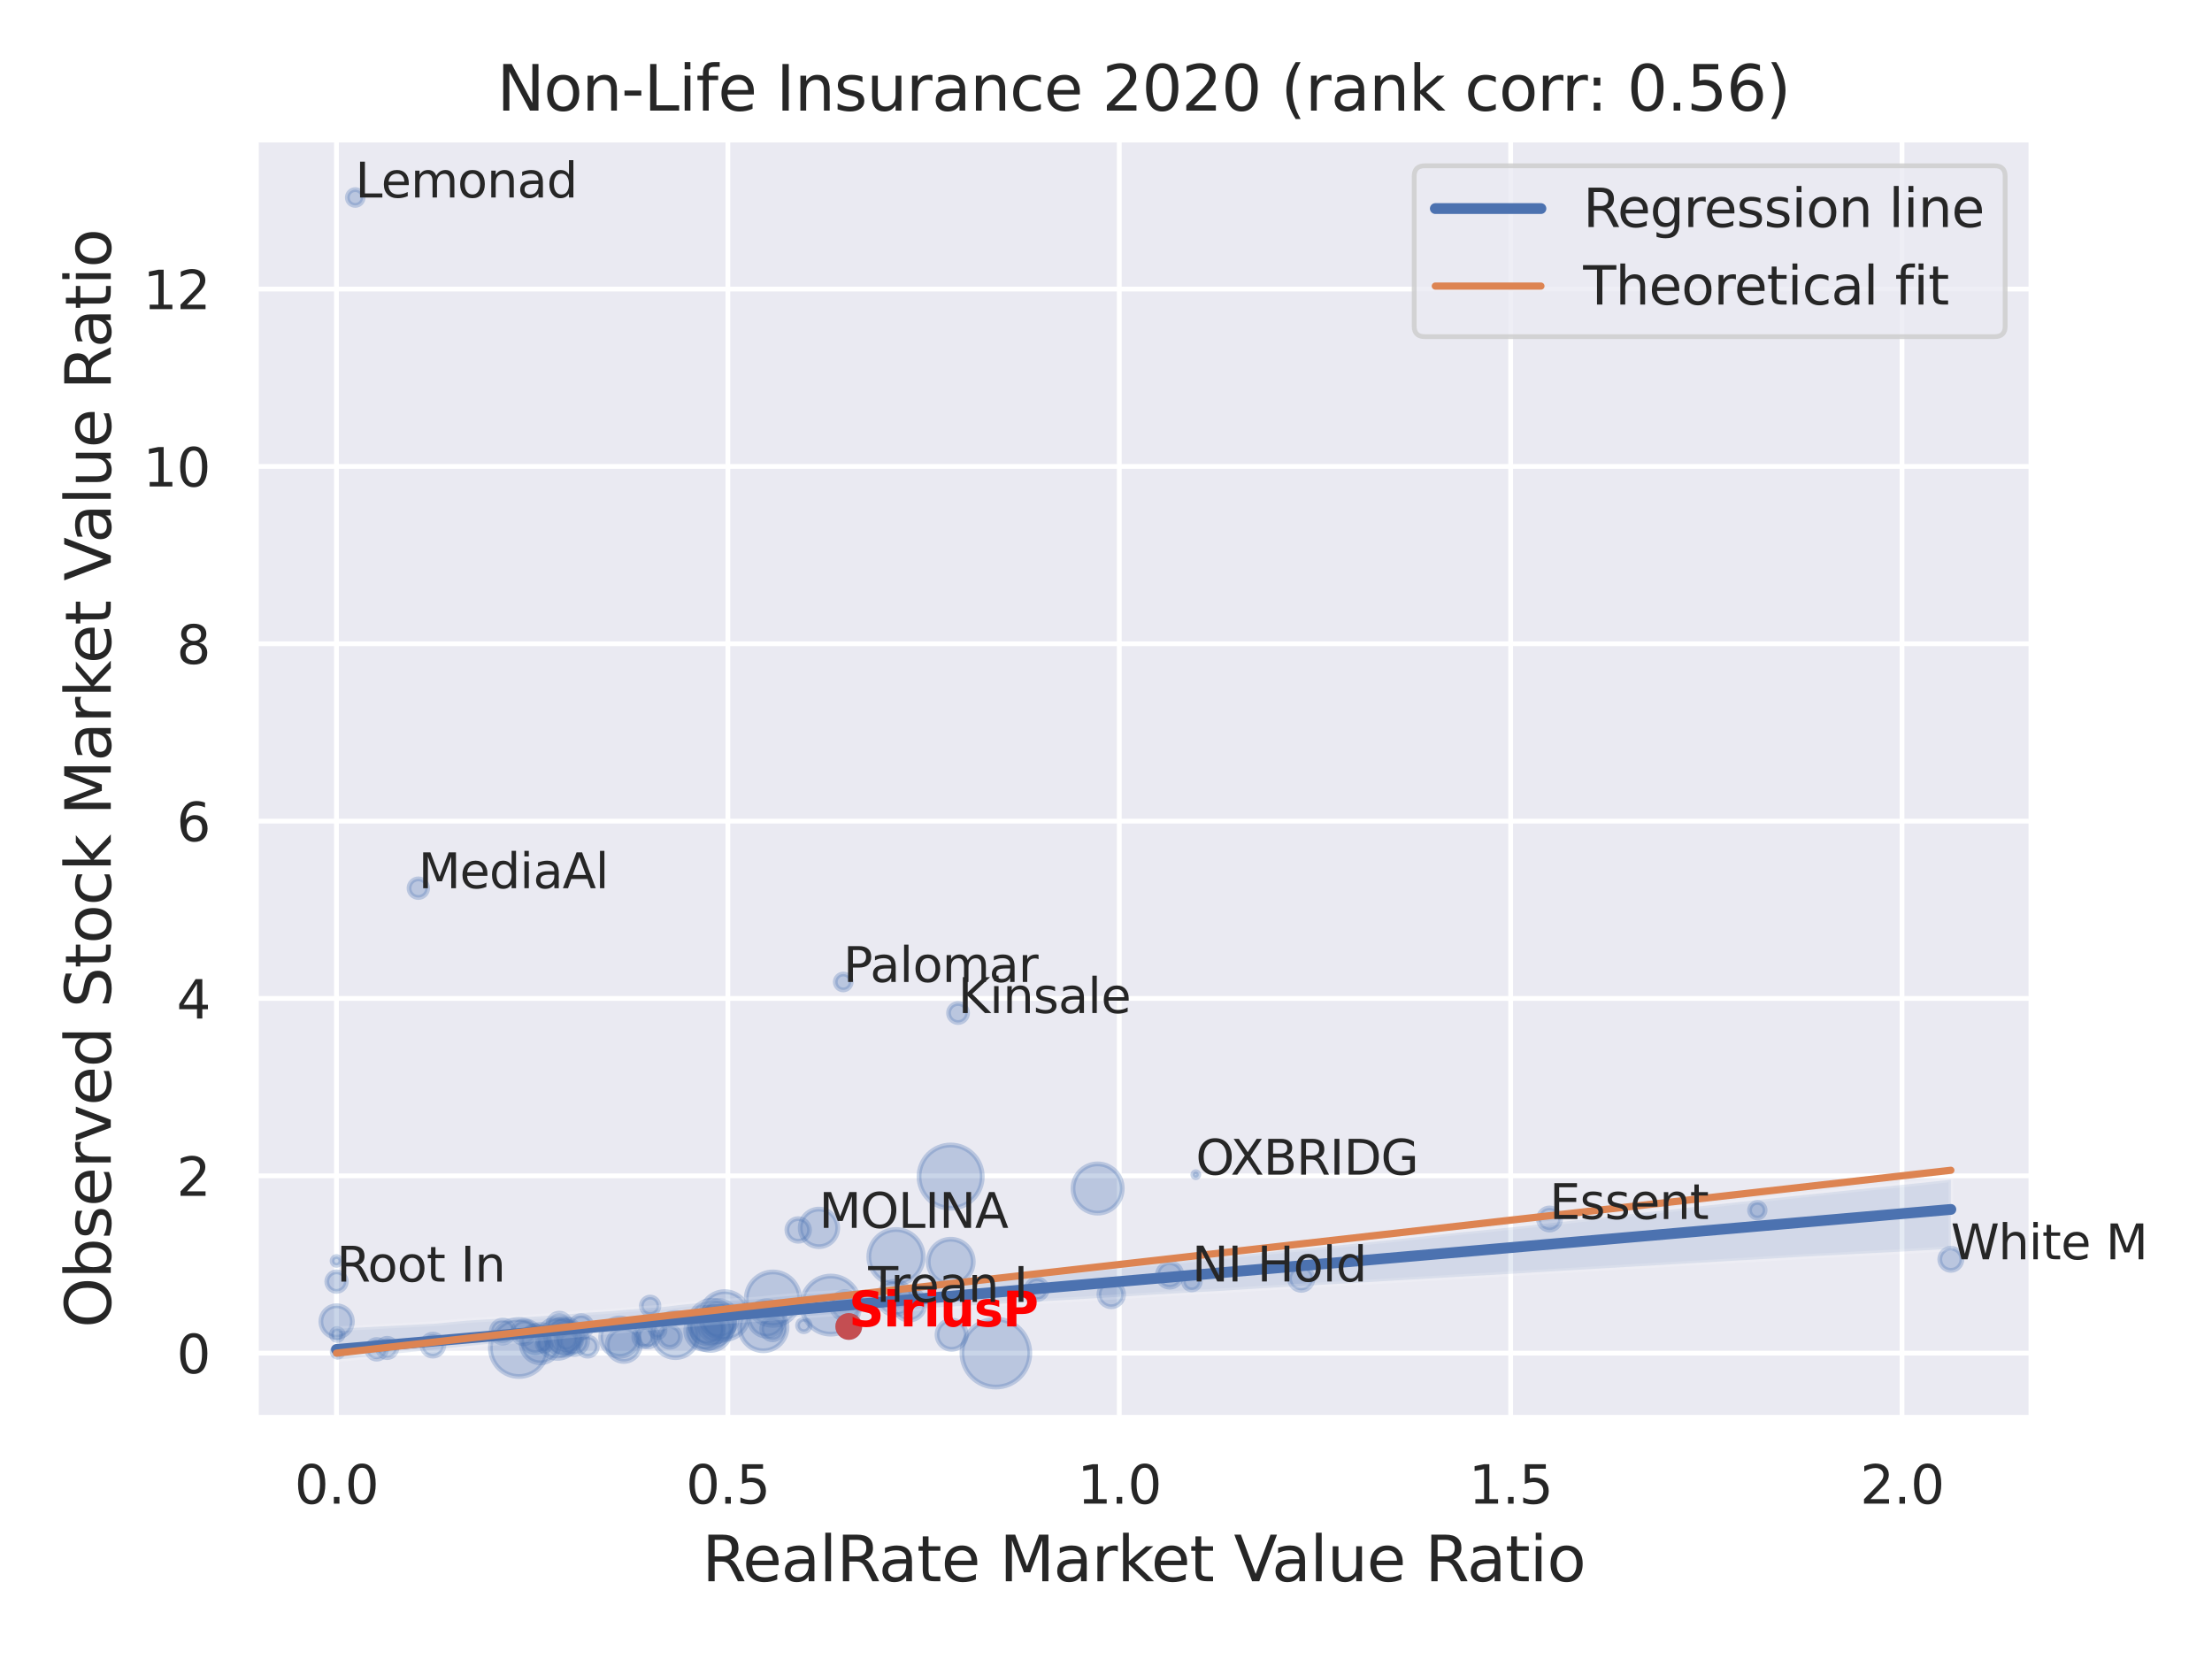 <?xml version="1.0" encoding="utf-8" standalone="no"?>
<!DOCTYPE svg PUBLIC "-//W3C//DTD SVG 1.1//EN"
  "http://www.w3.org/Graphics/SVG/1.1/DTD/svg11.dtd">
<svg xmlns:xlink="http://www.w3.org/1999/xlink" width="460.8pt" height="345.6pt" viewBox="0 0 460.8 345.6" xmlns="http://www.w3.org/2000/svg" version="1.1">
 <defs>
  <style type="text/css">*{stroke-linejoin: round; stroke-linecap: butt}</style>
 </defs>
 <g id="figure_1">
  <g id="patch_1">
   <path d="M 0 345.6 
L 460.8 345.6 
L 460.8 0 
L 0 0 
z
" style="fill: #ffffff"/>
  </g>
  <g id="axes_1">
   <g id="patch_2">
    <path d="M 53.28 295.38 
L 423.213 295.38 
L 423.213 29.04 
L 53.28 29.04 
z
" style="fill: #eaeaf2"/>
   </g>
   <g id="matplotlib.axis_1">
    <g id="xtick_1">
     <g id="line2d_1">
      <path d="M 70.095 295.38 
L 70.095 29.04 
" clip-path="url(#pb809c7e184)" style="fill: none; stroke: #ffffff; stroke-linecap: round"/>
     </g>
     <g id="text_1">
      <!-- 0.0 -->
      <g style="fill: #262626" transform="translate(61.348 313.238) scale(0.11 -0.11)">
       <defs>
        <path id="DejaVuSans-30" d="M 2034 4250 
Q 1547 4250 1301 3770 
Q 1056 3291 1056 2328 
Q 1056 1369 1301 889 
Q 1547 409 2034 409 
Q 2525 409 2770 889 
Q 3016 1369 3016 2328 
Q 3016 3291 2770 3770 
Q 2525 4250 2034 4250 
z
M 2034 4750 
Q 2819 4750 3233 4129 
Q 3647 3509 3647 2328 
Q 3647 1150 3233 529 
Q 2819 -91 2034 -91 
Q 1250 -91 836 529 
Q 422 1150 422 2328 
Q 422 3509 836 4129 
Q 1250 4750 2034 4750 
z
" transform="scale(0.016)"/>
        <path id="DejaVuSans-2e" d="M 684 794 
L 1344 794 
L 1344 0 
L 684 0 
L 684 794 
z
" transform="scale(0.016)"/>
       </defs>
       <use xlink:href="#DejaVuSans-30"/>
       <use xlink:href="#DejaVuSans-2e" x="63.623"/>
       <use xlink:href="#DejaVuSans-30" x="95.41"/>
      </g>
     </g>
    </g>
    <g id="xtick_2">
     <g id="line2d_2">
      <path d="M 151.629 295.38 
L 151.629 29.04 
" clip-path="url(#pb809c7e184)" style="fill: none; stroke: #ffffff; stroke-linecap: round"/>
     </g>
     <g id="text_2">
      <!-- 0.5 -->
      <g style="fill: #262626" transform="translate(142.882 313.238) scale(0.11 -0.11)">
       <defs>
        <path id="DejaVuSans-35" d="M 691 4666 
L 3169 4666 
L 3169 4134 
L 1269 4134 
L 1269 2991 
Q 1406 3038 1543 3061 
Q 1681 3084 1819 3084 
Q 2600 3084 3056 2656 
Q 3513 2228 3513 1497 
Q 3513 744 3044 326 
Q 2575 -91 1722 -91 
Q 1428 -91 1123 -41 
Q 819 9 494 109 
L 494 744 
Q 775 591 1075 516 
Q 1375 441 1709 441 
Q 2250 441 2565 725 
Q 2881 1009 2881 1497 
Q 2881 1984 2565 2268 
Q 2250 2553 1709 2553 
Q 1456 2553 1204 2497 
Q 953 2441 691 2322 
L 691 4666 
z
" transform="scale(0.016)"/>
       </defs>
       <use xlink:href="#DejaVuSans-30"/>
       <use xlink:href="#DejaVuSans-2e" x="63.623"/>
       <use xlink:href="#DejaVuSans-35" x="95.41"/>
      </g>
     </g>
    </g>
    <g id="xtick_3">
     <g id="line2d_3">
      <path d="M 233.162 295.38 
L 233.162 29.04 
" clip-path="url(#pb809c7e184)" style="fill: none; stroke: #ffffff; stroke-linecap: round"/>
     </g>
     <g id="text_3">
      <!-- 1.0 -->
      <g style="fill: #262626" transform="translate(224.415 313.238) scale(0.11 -0.11)">
       <defs>
        <path id="DejaVuSans-31" d="M 794 531 
L 1825 531 
L 1825 4091 
L 703 3866 
L 703 4441 
L 1819 4666 
L 2450 4666 
L 2450 531 
L 3481 531 
L 3481 0 
L 794 0 
L 794 531 
z
" transform="scale(0.016)"/>
       </defs>
       <use xlink:href="#DejaVuSans-31"/>
       <use xlink:href="#DejaVuSans-2e" x="63.623"/>
       <use xlink:href="#DejaVuSans-30" x="95.41"/>
      </g>
     </g>
    </g>
    <g id="xtick_4">
     <g id="line2d_4">
      <path d="M 314.695 295.38 
L 314.695 29.04 
" clip-path="url(#pb809c7e184)" style="fill: none; stroke: #ffffff; stroke-linecap: round"/>
     </g>
     <g id="text_4">
      <!-- 1.5 -->
      <g style="fill: #262626" transform="translate(305.949 313.238) scale(0.11 -0.11)">
       <use xlink:href="#DejaVuSans-31"/>
       <use xlink:href="#DejaVuSans-2e" x="63.623"/>
       <use xlink:href="#DejaVuSans-35" x="95.41"/>
      </g>
     </g>
    </g>
    <g id="xtick_5">
     <g id="line2d_5">
      <path d="M 396.229 295.38 
L 396.229 29.04 
" clip-path="url(#pb809c7e184)" style="fill: none; stroke: #ffffff; stroke-linecap: round"/>
     </g>
     <g id="text_5">
      <!-- 2.0 -->
      <g style="fill: #262626" transform="translate(387.482 313.238) scale(0.11 -0.11)">
       <defs>
        <path id="DejaVuSans-32" d="M 1228 531 
L 3431 531 
L 3431 0 
L 469 0 
L 469 531 
Q 828 903 1448 1529 
Q 2069 2156 2228 2338 
Q 2531 2678 2651 2914 
Q 2772 3150 2772 3378 
Q 2772 3750 2511 3984 
Q 2250 4219 1831 4219 
Q 1534 4219 1204 4116 
Q 875 4013 500 3803 
L 500 4441 
Q 881 4594 1212 4672 
Q 1544 4750 1819 4750 
Q 2544 4750 2975 4387 
Q 3406 4025 3406 3419 
Q 3406 3131 3298 2873 
Q 3191 2616 2906 2266 
Q 2828 2175 2409 1742 
Q 1991 1309 1228 531 
z
" transform="scale(0.016)"/>
       </defs>
       <use xlink:href="#DejaVuSans-32"/>
       <use xlink:href="#DejaVuSans-2e" x="63.623"/>
       <use xlink:href="#DejaVuSans-30" x="95.41"/>
      </g>
     </g>
    </g>
    <g id="text_6">
     <!-- RealRate Market Value Ratio -->
     <g style="fill: #262626" transform="translate(146.26 329.404) scale(0.13 -0.13)">
      <defs>
       <path id="DejaVuSans-52" d="M 2841 2188 
Q 3044 2119 3236 1894 
Q 3428 1669 3622 1275 
L 4263 0 
L 3584 0 
L 2988 1197 
Q 2756 1666 2539 1819 
Q 2322 1972 1947 1972 
L 1259 1972 
L 1259 0 
L 628 0 
L 628 4666 
L 2053 4666 
Q 2853 4666 3247 4331 
Q 3641 3997 3641 3322 
Q 3641 2881 3436 2590 
Q 3231 2300 2841 2188 
z
M 1259 4147 
L 1259 2491 
L 2053 2491 
Q 2509 2491 2742 2702 
Q 2975 2913 2975 3322 
Q 2975 3731 2742 3939 
Q 2509 4147 2053 4147 
L 1259 4147 
z
" transform="scale(0.016)"/>
       <path id="DejaVuSans-65" d="M 3597 1894 
L 3597 1613 
L 953 1613 
Q 991 1019 1311 708 
Q 1631 397 2203 397 
Q 2534 397 2845 478 
Q 3156 559 3463 722 
L 3463 178 
Q 3153 47 2828 -22 
Q 2503 -91 2169 -91 
Q 1331 -91 842 396 
Q 353 884 353 1716 
Q 353 2575 817 3079 
Q 1281 3584 2069 3584 
Q 2775 3584 3186 3129 
Q 3597 2675 3597 1894 
z
M 3022 2063 
Q 3016 2534 2758 2815 
Q 2500 3097 2075 3097 
Q 1594 3097 1305 2825 
Q 1016 2553 972 2059 
L 3022 2063 
z
" transform="scale(0.016)"/>
       <path id="DejaVuSans-61" d="M 2194 1759 
Q 1497 1759 1228 1600 
Q 959 1441 959 1056 
Q 959 750 1161 570 
Q 1363 391 1709 391 
Q 2188 391 2477 730 
Q 2766 1069 2766 1631 
L 2766 1759 
L 2194 1759 
z
M 3341 1997 
L 3341 0 
L 2766 0 
L 2766 531 
Q 2569 213 2275 61 
Q 1981 -91 1556 -91 
Q 1019 -91 701 211 
Q 384 513 384 1019 
Q 384 1609 779 1909 
Q 1175 2209 1959 2209 
L 2766 2209 
L 2766 2266 
Q 2766 2663 2505 2880 
Q 2244 3097 1772 3097 
Q 1472 3097 1187 3025 
Q 903 2953 641 2809 
L 641 3341 
Q 956 3463 1253 3523 
Q 1550 3584 1831 3584 
Q 2591 3584 2966 3190 
Q 3341 2797 3341 1997 
z
" transform="scale(0.016)"/>
       <path id="DejaVuSans-6c" d="M 603 4863 
L 1178 4863 
L 1178 0 
L 603 0 
L 603 4863 
z
" transform="scale(0.016)"/>
       <path id="DejaVuSans-74" d="M 1172 4494 
L 1172 3500 
L 2356 3500 
L 2356 3053 
L 1172 3053 
L 1172 1153 
Q 1172 725 1289 603 
Q 1406 481 1766 481 
L 2356 481 
L 2356 0 
L 1766 0 
Q 1100 0 847 248 
Q 594 497 594 1153 
L 594 3053 
L 172 3053 
L 172 3500 
L 594 3500 
L 594 4494 
L 1172 4494 
z
" transform="scale(0.016)"/>
       <path id="DejaVuSans-20" transform="scale(0.016)"/>
       <path id="DejaVuSans-4d" d="M 628 4666 
L 1569 4666 
L 2759 1491 
L 3956 4666 
L 4897 4666 
L 4897 0 
L 4281 0 
L 4281 4097 
L 3078 897 
L 2444 897 
L 1241 4097 
L 1241 0 
L 628 0 
L 628 4666 
z
" transform="scale(0.016)"/>
       <path id="DejaVuSans-72" d="M 2631 2963 
Q 2534 3019 2420 3045 
Q 2306 3072 2169 3072 
Q 1681 3072 1420 2755 
Q 1159 2438 1159 1844 
L 1159 0 
L 581 0 
L 581 3500 
L 1159 3500 
L 1159 2956 
Q 1341 3275 1631 3429 
Q 1922 3584 2338 3584 
Q 2397 3584 2469 3576 
Q 2541 3569 2628 3553 
L 2631 2963 
z
" transform="scale(0.016)"/>
       <path id="DejaVuSans-6b" d="M 581 4863 
L 1159 4863 
L 1159 1991 
L 2875 3500 
L 3609 3500 
L 1753 1863 
L 3688 0 
L 2938 0 
L 1159 1709 
L 1159 0 
L 581 0 
L 581 4863 
z
" transform="scale(0.016)"/>
       <path id="DejaVuSans-56" d="M 1831 0 
L 50 4666 
L 709 4666 
L 2188 738 
L 3669 4666 
L 4325 4666 
L 2547 0 
L 1831 0 
z
" transform="scale(0.016)"/>
       <path id="DejaVuSans-75" d="M 544 1381 
L 544 3500 
L 1119 3500 
L 1119 1403 
Q 1119 906 1312 657 
Q 1506 409 1894 409 
Q 2359 409 2629 706 
Q 2900 1003 2900 1516 
L 2900 3500 
L 3475 3500 
L 3475 0 
L 2900 0 
L 2900 538 
Q 2691 219 2414 64 
Q 2138 -91 1772 -91 
Q 1169 -91 856 284 
Q 544 659 544 1381 
z
M 1991 3584 
L 1991 3584 
z
" transform="scale(0.016)"/>
       <path id="DejaVuSans-69" d="M 603 3500 
L 1178 3500 
L 1178 0 
L 603 0 
L 603 3500 
z
M 603 4863 
L 1178 4863 
L 1178 4134 
L 603 4134 
L 603 4863 
z
" transform="scale(0.016)"/>
       <path id="DejaVuSans-6f" d="M 1959 3097 
Q 1497 3097 1228 2736 
Q 959 2375 959 1747 
Q 959 1119 1226 758 
Q 1494 397 1959 397 
Q 2419 397 2687 759 
Q 2956 1122 2956 1747 
Q 2956 2369 2687 2733 
Q 2419 3097 1959 3097 
z
M 1959 3584 
Q 2709 3584 3137 3096 
Q 3566 2609 3566 1747 
Q 3566 888 3137 398 
Q 2709 -91 1959 -91 
Q 1206 -91 779 398 
Q 353 888 353 1747 
Q 353 2609 779 3096 
Q 1206 3584 1959 3584 
z
" transform="scale(0.016)"/>
      </defs>
      <use xlink:href="#DejaVuSans-52"/>
      <use xlink:href="#DejaVuSans-65" x="64.982"/>
      <use xlink:href="#DejaVuSans-61" x="126.506"/>
      <use xlink:href="#DejaVuSans-6c" x="187.785"/>
      <use xlink:href="#DejaVuSans-52" x="215.568"/>
      <use xlink:href="#DejaVuSans-61" x="282.801"/>
      <use xlink:href="#DejaVuSans-74" x="344.08"/>
      <use xlink:href="#DejaVuSans-65" x="383.289"/>
      <use xlink:href="#DejaVuSans-20" x="444.812"/>
      <use xlink:href="#DejaVuSans-4d" x="476.6"/>
      <use xlink:href="#DejaVuSans-61" x="562.879"/>
      <use xlink:href="#DejaVuSans-72" x="624.158"/>
      <use xlink:href="#DejaVuSans-6b" x="665.271"/>
      <use xlink:href="#DejaVuSans-65" x="719.557"/>
      <use xlink:href="#DejaVuSans-74" x="781.08"/>
      <use xlink:href="#DejaVuSans-20" x="820.289"/>
      <use xlink:href="#DejaVuSans-56" x="852.076"/>
      <use xlink:href="#DejaVuSans-61" x="912.734"/>
      <use xlink:href="#DejaVuSans-6c" x="974.014"/>
      <use xlink:href="#DejaVuSans-75" x="1001.797"/>
      <use xlink:href="#DejaVuSans-65" x="1065.176"/>
      <use xlink:href="#DejaVuSans-20" x="1126.699"/>
      <use xlink:href="#DejaVuSans-52" x="1158.486"/>
      <use xlink:href="#DejaVuSans-61" x="1225.719"/>
      <use xlink:href="#DejaVuSans-74" x="1286.998"/>
      <use xlink:href="#DejaVuSans-69" x="1326.207"/>
      <use xlink:href="#DejaVuSans-6f" x="1353.99"/>
     </g>
    </g>
   </g>
   <g id="matplotlib.axis_2">
    <g id="ytick_1">
     <g id="line2d_6">
      <path d="M 53.28 281.884 
L 423.213 281.884 
" clip-path="url(#pb809c7e184)" style="fill: none; stroke: #ffffff; stroke-linecap: round"/>
     </g>
     <g id="text_7">
      <!-- 0 -->
      <g style="fill: #262626" transform="translate(36.781 286.063) scale(0.11 -0.11)">
       <use xlink:href="#DejaVuSans-30"/>
      </g>
     </g>
    </g>
    <g id="ytick_2">
     <g id="line2d_7">
      <path d="M 53.28 244.94 
L 423.213 244.94 
" clip-path="url(#pb809c7e184)" style="fill: none; stroke: #ffffff; stroke-linecap: round"/>
     </g>
     <g id="text_8">
      <!-- 2 -->
      <g style="fill: #262626" transform="translate(36.781 249.119) scale(0.11 -0.11)">
       <use xlink:href="#DejaVuSans-32"/>
      </g>
     </g>
    </g>
    <g id="ytick_3">
     <g id="line2d_8">
      <path d="M 53.28 207.996 
L 423.213 207.996 
" clip-path="url(#pb809c7e184)" style="fill: none; stroke: #ffffff; stroke-linecap: round"/>
     </g>
     <g id="text_9">
      <!-- 4 -->
      <g style="fill: #262626" transform="translate(36.781 212.175) scale(0.11 -0.11)">
       <defs>
        <path id="DejaVuSans-34" d="M 2419 4116 
L 825 1625 
L 2419 1625 
L 2419 4116 
z
M 2253 4666 
L 3047 4666 
L 3047 1625 
L 3713 1625 
L 3713 1100 
L 3047 1100 
L 3047 0 
L 2419 0 
L 2419 1100 
L 313 1100 
L 313 1709 
L 2253 4666 
z
" transform="scale(0.016)"/>
       </defs>
       <use xlink:href="#DejaVuSans-34"/>
      </g>
     </g>
    </g>
    <g id="ytick_4">
     <g id="line2d_9">
      <path d="M 53.28 171.052 
L 423.213 171.052 
" clip-path="url(#pb809c7e184)" style="fill: none; stroke: #ffffff; stroke-linecap: round"/>
     </g>
     <g id="text_10">
      <!-- 6 -->
      <g style="fill: #262626" transform="translate(36.781 175.231) scale(0.11 -0.11)">
       <defs>
        <path id="DejaVuSans-36" d="M 2113 2584 
Q 1688 2584 1439 2293 
Q 1191 2003 1191 1497 
Q 1191 994 1439 701 
Q 1688 409 2113 409 
Q 2538 409 2786 701 
Q 3034 994 3034 1497 
Q 3034 2003 2786 2293 
Q 2538 2584 2113 2584 
z
M 3366 4563 
L 3366 3988 
Q 3128 4100 2886 4159 
Q 2644 4219 2406 4219 
Q 1781 4219 1451 3797 
Q 1122 3375 1075 2522 
Q 1259 2794 1537 2939 
Q 1816 3084 2150 3084 
Q 2853 3084 3261 2657 
Q 3669 2231 3669 1497 
Q 3669 778 3244 343 
Q 2819 -91 2113 -91 
Q 1303 -91 875 529 
Q 447 1150 447 2328 
Q 447 3434 972 4092 
Q 1497 4750 2381 4750 
Q 2619 4750 2861 4703 
Q 3103 4656 3366 4563 
z
" transform="scale(0.016)"/>
       </defs>
       <use xlink:href="#DejaVuSans-36"/>
      </g>
     </g>
    </g>
    <g id="ytick_5">
     <g id="line2d_10">
      <path d="M 53.28 134.108 
L 423.213 134.108 
" clip-path="url(#pb809c7e184)" style="fill: none; stroke: #ffffff; stroke-linecap: round"/>
     </g>
     <g id="text_11">
      <!-- 8 -->
      <g style="fill: #262626" transform="translate(36.781 138.287) scale(0.11 -0.11)">
       <defs>
        <path id="DejaVuSans-38" d="M 2034 2216 
Q 1584 2216 1326 1975 
Q 1069 1734 1069 1313 
Q 1069 891 1326 650 
Q 1584 409 2034 409 
Q 2484 409 2743 651 
Q 3003 894 3003 1313 
Q 3003 1734 2745 1975 
Q 2488 2216 2034 2216 
z
M 1403 2484 
Q 997 2584 770 2862 
Q 544 3141 544 3541 
Q 544 4100 942 4425 
Q 1341 4750 2034 4750 
Q 2731 4750 3128 4425 
Q 3525 4100 3525 3541 
Q 3525 3141 3298 2862 
Q 3072 2584 2669 2484 
Q 3125 2378 3379 2068 
Q 3634 1759 3634 1313 
Q 3634 634 3220 271 
Q 2806 -91 2034 -91 
Q 1263 -91 848 271 
Q 434 634 434 1313 
Q 434 1759 690 2068 
Q 947 2378 1403 2484 
z
M 1172 3481 
Q 1172 3119 1398 2916 
Q 1625 2713 2034 2713 
Q 2441 2713 2670 2916 
Q 2900 3119 2900 3481 
Q 2900 3844 2670 4047 
Q 2441 4250 2034 4250 
Q 1625 4250 1398 4047 
Q 1172 3844 1172 3481 
z
" transform="scale(0.016)"/>
       </defs>
       <use xlink:href="#DejaVuSans-38"/>
      </g>
     </g>
    </g>
    <g id="ytick_6">
     <g id="line2d_11">
      <path d="M 53.28 97.164 
L 423.213 97.164 
" clip-path="url(#pb809c7e184)" style="fill: none; stroke: #ffffff; stroke-linecap: round"/>
     </g>
     <g id="text_12">
      <!-- 10 -->
      <g style="fill: #262626" transform="translate(29.782 101.343) scale(0.11 -0.11)">
       <use xlink:href="#DejaVuSans-31"/>
       <use xlink:href="#DejaVuSans-30" x="63.623"/>
      </g>
     </g>
    </g>
    <g id="ytick_7">
     <g id="line2d_12">
      <path d="M 53.28 60.22 
L 423.213 60.22 
" clip-path="url(#pb809c7e184)" style="fill: none; stroke: #ffffff; stroke-linecap: round"/>
     </g>
     <g id="text_13">
      <!-- 12 -->
      <g style="fill: #262626" transform="translate(29.782 64.399) scale(0.11 -0.11)">
       <use xlink:href="#DejaVuSans-31"/>
       <use xlink:href="#DejaVuSans-32" x="63.623"/>
      </g>
     </g>
    </g>
    <g id="text_14">
     <!-- Observed Stock Market Value Ratio -->
     <g style="fill: #262626" transform="translate(23.079 276.612) rotate(-90) scale(0.13 -0.13)">
      <defs>
       <path id="DejaVuSans-4f" d="M 2522 4238 
Q 1834 4238 1429 3725 
Q 1025 3213 1025 2328 
Q 1025 1447 1429 934 
Q 1834 422 2522 422 
Q 3209 422 3611 934 
Q 4013 1447 4013 2328 
Q 4013 3213 3611 3725 
Q 3209 4238 2522 4238 
z
M 2522 4750 
Q 3503 4750 4090 4092 
Q 4678 3434 4678 2328 
Q 4678 1225 4090 567 
Q 3503 -91 2522 -91 
Q 1538 -91 948 565 
Q 359 1222 359 2328 
Q 359 3434 948 4092 
Q 1538 4750 2522 4750 
z
" transform="scale(0.016)"/>
       <path id="DejaVuSans-62" d="M 3116 1747 
Q 3116 2381 2855 2742 
Q 2594 3103 2138 3103 
Q 1681 3103 1420 2742 
Q 1159 2381 1159 1747 
Q 1159 1113 1420 752 
Q 1681 391 2138 391 
Q 2594 391 2855 752 
Q 3116 1113 3116 1747 
z
M 1159 2969 
Q 1341 3281 1617 3432 
Q 1894 3584 2278 3584 
Q 2916 3584 3314 3078 
Q 3713 2572 3713 1747 
Q 3713 922 3314 415 
Q 2916 -91 2278 -91 
Q 1894 -91 1617 61 
Q 1341 213 1159 525 
L 1159 0 
L 581 0 
L 581 4863 
L 1159 4863 
L 1159 2969 
z
" transform="scale(0.016)"/>
       <path id="DejaVuSans-73" d="M 2834 3397 
L 2834 2853 
Q 2591 2978 2328 3040 
Q 2066 3103 1784 3103 
Q 1356 3103 1142 2972 
Q 928 2841 928 2578 
Q 928 2378 1081 2264 
Q 1234 2150 1697 2047 
L 1894 2003 
Q 2506 1872 2764 1633 
Q 3022 1394 3022 966 
Q 3022 478 2636 193 
Q 2250 -91 1575 -91 
Q 1294 -91 989 -36 
Q 684 19 347 128 
L 347 722 
Q 666 556 975 473 
Q 1284 391 1588 391 
Q 1994 391 2212 530 
Q 2431 669 2431 922 
Q 2431 1156 2273 1281 
Q 2116 1406 1581 1522 
L 1381 1569 
Q 847 1681 609 1914 
Q 372 2147 372 2553 
Q 372 3047 722 3315 
Q 1072 3584 1716 3584 
Q 2034 3584 2315 3537 
Q 2597 3491 2834 3397 
z
" transform="scale(0.016)"/>
       <path id="DejaVuSans-76" d="M 191 3500 
L 800 3500 
L 1894 563 
L 2988 3500 
L 3597 3500 
L 2284 0 
L 1503 0 
L 191 3500 
z
" transform="scale(0.016)"/>
       <path id="DejaVuSans-64" d="M 2906 2969 
L 2906 4863 
L 3481 4863 
L 3481 0 
L 2906 0 
L 2906 525 
Q 2725 213 2448 61 
Q 2172 -91 1784 -91 
Q 1150 -91 751 415 
Q 353 922 353 1747 
Q 353 2572 751 3078 
Q 1150 3584 1784 3584 
Q 2172 3584 2448 3432 
Q 2725 3281 2906 2969 
z
M 947 1747 
Q 947 1113 1208 752 
Q 1469 391 1925 391 
Q 2381 391 2643 752 
Q 2906 1113 2906 1747 
Q 2906 2381 2643 2742 
Q 2381 3103 1925 3103 
Q 1469 3103 1208 2742 
Q 947 2381 947 1747 
z
" transform="scale(0.016)"/>
       <path id="DejaVuSans-53" d="M 3425 4513 
L 3425 3897 
Q 3066 4069 2747 4153 
Q 2428 4238 2131 4238 
Q 1616 4238 1336 4038 
Q 1056 3838 1056 3469 
Q 1056 3159 1242 3001 
Q 1428 2844 1947 2747 
L 2328 2669 
Q 3034 2534 3370 2195 
Q 3706 1856 3706 1288 
Q 3706 609 3251 259 
Q 2797 -91 1919 -91 
Q 1588 -91 1214 -16 
Q 841 59 441 206 
L 441 856 
Q 825 641 1194 531 
Q 1563 422 1919 422 
Q 2459 422 2753 634 
Q 3047 847 3047 1241 
Q 3047 1584 2836 1778 
Q 2625 1972 2144 2069 
L 1759 2144 
Q 1053 2284 737 2584 
Q 422 2884 422 3419 
Q 422 4038 858 4394 
Q 1294 4750 2059 4750 
Q 2388 4750 2728 4690 
Q 3069 4631 3425 4513 
z
" transform="scale(0.016)"/>
       <path id="DejaVuSans-63" d="M 3122 3366 
L 3122 2828 
Q 2878 2963 2633 3030 
Q 2388 3097 2138 3097 
Q 1578 3097 1268 2742 
Q 959 2388 959 1747 
Q 959 1106 1268 751 
Q 1578 397 2138 397 
Q 2388 397 2633 464 
Q 2878 531 3122 666 
L 3122 134 
Q 2881 22 2623 -34 
Q 2366 -91 2075 -91 
Q 1284 -91 818 406 
Q 353 903 353 1747 
Q 353 2603 823 3093 
Q 1294 3584 2113 3584 
Q 2378 3584 2631 3529 
Q 2884 3475 3122 3366 
z
" transform="scale(0.016)"/>
      </defs>
      <use xlink:href="#DejaVuSans-4f"/>
      <use xlink:href="#DejaVuSans-62" x="78.711"/>
      <use xlink:href="#DejaVuSans-73" x="142.188"/>
      <use xlink:href="#DejaVuSans-65" x="194.287"/>
      <use xlink:href="#DejaVuSans-72" x="255.811"/>
      <use xlink:href="#DejaVuSans-76" x="296.924"/>
      <use xlink:href="#DejaVuSans-65" x="356.104"/>
      <use xlink:href="#DejaVuSans-64" x="417.627"/>
      <use xlink:href="#DejaVuSans-20" x="481.104"/>
      <use xlink:href="#DejaVuSans-53" x="512.891"/>
      <use xlink:href="#DejaVuSans-74" x="576.367"/>
      <use xlink:href="#DejaVuSans-6f" x="615.576"/>
      <use xlink:href="#DejaVuSans-63" x="676.758"/>
      <use xlink:href="#DejaVuSans-6b" x="731.738"/>
      <use xlink:href="#DejaVuSans-20" x="789.648"/>
      <use xlink:href="#DejaVuSans-4d" x="821.436"/>
      <use xlink:href="#DejaVuSans-61" x="907.715"/>
      <use xlink:href="#DejaVuSans-72" x="968.994"/>
      <use xlink:href="#DejaVuSans-6b" x="1010.107"/>
      <use xlink:href="#DejaVuSans-65" x="1064.393"/>
      <use xlink:href="#DejaVuSans-74" x="1125.916"/>
      <use xlink:href="#DejaVuSans-20" x="1165.125"/>
      <use xlink:href="#DejaVuSans-56" x="1196.912"/>
      <use xlink:href="#DejaVuSans-61" x="1257.57"/>
      <use xlink:href="#DejaVuSans-6c" x="1318.85"/>
      <use xlink:href="#DejaVuSans-75" x="1346.633"/>
      <use xlink:href="#DejaVuSans-65" x="1410.012"/>
      <use xlink:href="#DejaVuSans-20" x="1471.535"/>
      <use xlink:href="#DejaVuSans-52" x="1503.322"/>
      <use xlink:href="#DejaVuSans-61" x="1570.555"/>
      <use xlink:href="#DejaVuSans-74" x="1631.834"/>
      <use xlink:href="#DejaVuSans-69" x="1671.043"/>
      <use xlink:href="#DejaVuSans-6f" x="1698.826"/>
     </g>
    </g>
   </g>
   <g id="PathCollection_1">
    <path d="M 140.711 282.822 
C 141.957 282.822 143.153 282.327 144.034 281.445 
C 144.916 280.564 145.411 279.369 145.411 278.122 
C 145.411 276.876 144.916 275.68 144.034 274.799 
C 143.153 273.918 141.957 273.423 140.711 273.423 
C 139.465 273.423 138.269 273.918 137.388 274.799 
C 136.507 275.68 136.011 276.876 136.011 278.122 
C 136.011 279.369 136.507 280.564 137.388 281.445 
C 138.269 282.327 139.465 282.822 140.711 282.822 
z
" clip-path="url(#pb809c7e184)" style="fill: #4c72b0; fill-opacity: 0.3; stroke: #4c72b0; stroke-opacity: 0.3"/>
    <path d="M 108.104 286.75 
C 109.681 286.75 111.193 286.124 112.309 285.008 
C 113.424 283.893 114.05 282.381 114.05 280.804 
C 114.05 279.227 113.424 277.714 112.309 276.599 
C 111.193 275.484 109.681 274.857 108.104 274.857 
C 106.527 274.857 105.014 275.484 103.899 276.599 
C 102.784 277.714 102.157 279.227 102.157 280.804 
C 102.157 282.381 102.784 283.893 103.899 285.008 
C 105.014 286.124 106.527 286.75 108.104 286.75 
z
" clip-path="url(#pb809c7e184)" style="fill: #4c72b0; fill-opacity: 0.3; stroke: #4c72b0; stroke-opacity: 0.3"/>
    <path d="M 186.447 273.883 
C 187.373 273.883 188.26 273.515 188.915 272.861 
C 189.569 272.206 189.937 271.318 189.937 270.393 
C 189.937 269.467 189.569 268.58 188.915 267.925 
C 188.26 267.271 187.373 266.903 186.447 266.903 
C 185.522 266.903 184.634 267.271 183.979 267.925 
C 183.325 268.58 182.957 269.467 182.957 270.393 
C 182.957 271.318 183.325 272.206 183.979 272.861 
C 184.634 273.515 185.522 273.883 186.447 273.883 
z
" clip-path="url(#pb809c7e184)" style="fill: #4c72b0; fill-opacity: 0.3; stroke: #4c72b0; stroke-opacity: 0.3"/>
    <path d="M 129.124 282.537 
C 130.184 282.537 131.2 282.116 131.949 281.367 
C 132.698 280.618 133.118 279.602 133.118 278.543 
C 133.118 277.484 132.698 276.468 131.949 275.719 
C 131.2 274.97 130.184 274.549 129.124 274.549 
C 128.065 274.549 127.049 274.97 126.3 275.719 
C 125.551 276.468 125.13 277.484 125.13 278.543 
C 125.13 279.602 125.551 280.618 126.3 281.367 
C 127.049 282.116 128.065 282.537 129.124 282.537 
z
" clip-path="url(#pb809c7e184)" style="fill: #4c72b0; fill-opacity: 0.3; stroke: #4c72b0; stroke-opacity: 0.3"/>
    <path d="M 137.011 278.646 
C 137.416 278.646 137.805 278.485 138.092 278.198 
C 138.378 277.911 138.539 277.522 138.539 277.117 
C 138.539 276.712 138.378 276.323 138.092 276.036 
C 137.805 275.749 137.416 275.588 137.011 275.588 
C 136.605 275.588 136.216 275.749 135.93 276.036 
C 135.643 276.323 135.482 276.712 135.482 277.117 
C 135.482 277.522 135.643 277.911 135.93 278.198 
C 136.216 278.485 136.605 278.646 137.011 278.646 
z
" clip-path="url(#pb809c7e184)" style="fill: #4c72b0; fill-opacity: 0.3; stroke: #4c72b0; stroke-opacity: 0.3"/>
    <path d="M 228.657 252.717 
C 230.018 252.717 231.323 252.177 232.285 251.214 
C 233.248 250.252 233.788 248.947 233.788 247.586 
C 233.788 246.226 233.248 244.92 232.285 243.958 
C 231.323 242.996 230.018 242.455 228.657 242.455 
C 227.297 242.455 225.991 242.996 225.029 243.958 
C 224.067 244.92 223.526 246.226 223.526 247.586 
C 223.526 248.947 224.067 250.252 225.029 251.214 
C 225.991 252.177 227.297 252.717 228.657 252.717 
z
" clip-path="url(#pb809c7e184)" style="fill: #4c72b0; fill-opacity: 0.3; stroke: #4c72b0; stroke-opacity: 0.3"/>
    <path d="M 116.173 282.979 
C 117.279 282.979 118.341 282.539 119.123 281.757 
C 119.906 280.974 120.345 279.913 120.345 278.806 
C 120.345 277.7 119.906 276.638 119.123 275.856 
C 118.341 275.073 117.279 274.634 116.173 274.634 
C 115.066 274.634 114.005 275.073 113.222 275.856 
C 112.44 276.638 112 277.7 112 278.806 
C 112 279.913 112.44 280.974 113.222 281.757 
C 114.005 282.539 115.066 282.979 116.173 282.979 
z
" clip-path="url(#pb809c7e184)" style="fill: #4c72b0; fill-opacity: 0.3; stroke: #4c72b0; stroke-opacity: 0.3"/>
    <path d="M 176.101 274.869 
C 176.872 274.869 177.61 274.563 178.155 274.019 
C 178.7 273.474 179.006 272.735 179.006 271.965 
C 179.006 271.194 178.7 270.455 178.155 269.911 
C 177.61 269.366 176.872 269.06 176.101 269.06 
C 175.331 269.06 174.592 269.366 174.047 269.911 
C 173.503 270.455 173.197 271.194 173.197 271.965 
C 173.197 272.735 173.503 273.474 174.047 274.019 
C 174.592 274.563 175.331 274.869 176.101 274.869 
z
" clip-path="url(#pb809c7e184)" style="fill: #4c72b0; fill-opacity: 0.3; stroke: #4c72b0; stroke-opacity: 0.3"/>
    <path d="M 147.271 279.881 
C 148.186 279.881 149.064 279.517 149.712 278.87 
C 150.359 278.222 150.723 277.344 150.723 276.428 
C 150.723 275.513 150.359 274.635 149.712 273.987 
C 149.064 273.34 148.186 272.976 147.271 272.976 
C 146.355 272.976 145.477 273.34 144.829 273.987 
C 144.182 274.635 143.818 275.513 143.818 276.428 
C 143.818 277.344 144.182 278.222 144.829 278.87 
C 145.477 279.517 146.355 279.881 147.271 279.881 
z
" clip-path="url(#pb809c7e184)" style="fill: #4c72b0; fill-opacity: 0.3; stroke: #4c72b0; stroke-opacity: 0.3"/>
    <path d="M 198.063 267.533 
C 199.306 267.533 200.5 267.038 201.379 266.159 
C 202.259 265.279 202.753 264.086 202.753 262.842 
C 202.753 261.598 202.259 260.405 201.379 259.525 
C 200.5 258.646 199.306 258.151 198.063 258.151 
C 196.819 258.151 195.625 258.646 194.746 259.525 
C 193.866 260.405 193.372 261.598 193.372 262.842 
C 193.372 264.086 193.866 265.279 194.746 266.159 
C 195.625 267.038 196.819 267.533 198.063 267.533 
z
" clip-path="url(#pb809c7e184)" style="fill: #4c72b0; fill-opacity: 0.3; stroke: #4c72b0; stroke-opacity: 0.3"/>
    <path d="M 166.279 258.584 
C 166.906 258.584 167.506 258.335 167.949 257.893 
C 168.392 257.45 168.64 256.849 168.64 256.223 
C 168.64 255.597 168.392 254.997 167.949 254.554 
C 167.506 254.111 166.906 253.863 166.279 253.863 
C 165.653 253.863 165.053 254.111 164.61 254.554 
C 164.167 254.997 163.919 255.597 163.919 256.223 
C 163.919 256.849 164.167 257.45 164.61 257.893 
C 165.053 258.335 165.653 258.584 166.279 258.584 
z
" clip-path="url(#pb809c7e184)" style="fill: #4c72b0; fill-opacity: 0.3; stroke: #4c72b0; stroke-opacity: 0.3"/>
    <path d="M 148.332 280.281 
C 149.581 280.281 150.778 279.785 151.661 278.902 
C 152.545 278.019 153.041 276.821 153.041 275.572 
C 153.041 274.323 152.545 273.125 151.661 272.242 
C 150.778 271.359 149.581 270.863 148.332 270.863 
C 147.083 270.863 145.885 271.359 145.002 272.242 
C 144.119 273.125 143.623 274.323 143.623 275.572 
C 143.623 276.821 144.119 278.019 145.002 278.902 
C 145.885 279.785 147.083 280.281 148.332 280.281 
z
" clip-path="url(#pb809c7e184)" style="fill: #4c72b0; fill-opacity: 0.3; stroke: #4c72b0; stroke-opacity: 0.3"/>
    <path d="M 243.677 268.151 
C 244.356 268.151 245.007 267.881 245.487 267.401 
C 245.967 266.921 246.237 266.27 246.237 265.591 
C 246.237 264.912 245.967 264.261 245.487 263.781 
C 245.007 263.301 244.356 263.031 243.677 263.031 
C 242.998 263.031 242.347 263.301 241.867 263.781 
C 241.387 264.261 241.117 264.912 241.117 265.591 
C 241.117 266.27 241.387 266.921 241.867 267.401 
C 242.347 267.881 242.998 268.151 243.677 268.151 
z
" clip-path="url(#pb809c7e184)" style="fill: #4c72b0; fill-opacity: 0.3; stroke: #4c72b0; stroke-opacity: 0.3"/>
    <path d="M 70.255 279.253 
C 70.586 279.253 70.903 279.122 71.136 278.889 
C 71.37 278.655 71.501 278.338 71.501 278.008 
C 71.501 277.678 71.37 277.361 71.136 277.127 
C 70.903 276.894 70.586 276.762 70.255 276.762 
C 69.925 276.762 69.608 276.894 69.375 277.127 
C 69.141 277.361 69.01 277.678 69.01 278.008 
C 69.01 278.338 69.141 278.655 69.375 278.889 
C 69.608 279.122 69.925 279.253 70.255 279.253 
z
" clip-path="url(#pb809c7e184)" style="fill: #4c72b0; fill-opacity: 0.3; stroke: #4c72b0; stroke-opacity: 0.3"/>
    <path d="M 109.127 279.928 
C 109.756 279.928 110.36 279.678 110.805 279.233 
C 111.25 278.788 111.5 278.184 111.5 277.555 
C 111.5 276.925 111.25 276.322 110.805 275.877 
C 110.36 275.432 109.756 275.182 109.127 275.182 
C 108.497 275.182 107.894 275.432 107.449 275.877 
C 107.004 276.322 106.754 276.925 106.754 277.555 
C 106.754 278.184 107.004 278.788 107.449 279.233 
C 107.894 279.678 108.497 279.928 109.127 279.928 
z
" clip-path="url(#pb809c7e184)" style="fill: #4c72b0; fill-opacity: 0.3; stroke: #4c72b0; stroke-opacity: 0.3"/>
    <path d="M 366.086 253.728 
C 366.516 253.728 366.928 253.557 367.232 253.253 
C 367.536 252.949 367.707 252.537 367.707 252.107 
C 367.707 251.677 367.536 251.265 367.232 250.961 
C 366.928 250.657 366.516 250.486 366.086 250.486 
C 365.656 250.486 365.244 250.657 364.94 250.961 
C 364.636 251.265 364.465 251.677 364.465 252.107 
C 364.465 252.537 364.636 252.949 364.94 253.253 
C 365.244 253.557 365.656 253.728 366.086 253.728 
z
" clip-path="url(#pb809c7e184)" style="fill: #4c72b0; fill-opacity: 0.3; stroke: #4c72b0; stroke-opacity: 0.3"/>
    <path d="M 198.037 251.694 
C 199.784 251.694 201.459 251 202.695 249.765 
C 203.93 248.53 204.624 246.854 204.624 245.108 
C 204.624 243.361 203.93 241.685 202.695 240.45 
C 201.459 239.215 199.784 238.521 198.037 238.521 
C 196.291 238.521 194.615 239.215 193.38 240.45 
C 192.145 241.685 191.451 243.361 191.451 245.108 
C 191.451 246.854 192.145 248.53 193.38 249.765 
C 194.615 251 196.291 251.694 198.037 251.694 
z
" clip-path="url(#pb809c7e184)" style="fill: #4c72b0; fill-opacity: 0.3; stroke: #4c72b0; stroke-opacity: 0.3"/>
    <path d="M 406.398 264.644 
C 407.01 264.644 407.598 264.401 408.031 263.968 
C 408.464 263.535 408.707 262.947 408.707 262.335 
C 408.707 261.723 408.464 261.135 408.031 260.702 
C 407.598 260.269 407.01 260.026 406.398 260.026 
C 405.785 260.026 405.198 260.269 404.765 260.702 
C 404.332 261.135 404.088 261.723 404.088 262.335 
C 404.088 262.947 404.332 263.535 404.765 263.968 
C 405.198 264.401 405.785 264.644 406.398 264.644 
z
" clip-path="url(#pb809c7e184)" style="fill: #4c72b0; fill-opacity: 0.3; stroke: #4c72b0; stroke-opacity: 0.3"/>
    <path d="M 139.542 280.66 
C 140.124 280.66 140.682 280.429 141.094 280.017 
C 141.505 279.606 141.736 279.047 141.736 278.465 
C 141.736 277.883 141.505 277.325 141.094 276.914 
C 140.682 276.502 140.124 276.271 139.542 276.271 
C 138.96 276.271 138.402 276.502 137.99 276.914 
C 137.578 277.325 137.347 277.883 137.347 278.465 
C 137.347 279.047 137.578 279.606 137.99 280.017 
C 138.402 280.429 138.96 280.66 139.542 280.66 
z
" clip-path="url(#pb809c7e184)" style="fill: #4c72b0; fill-opacity: 0.3; stroke: #4c72b0; stroke-opacity: 0.3"/>
    <path d="M 78.464 283.139 
C 79.007 283.139 79.528 282.923 79.912 282.539 
C 80.297 282.155 80.512 281.634 80.512 281.091 
C 80.512 280.548 80.297 280.027 79.912 279.642 
C 79.528 279.258 79.007 279.042 78.464 279.042 
C 77.921 279.042 77.4 279.258 77.015 279.642 
C 76.631 280.027 76.416 280.548 76.416 281.091 
C 76.416 281.634 76.631 282.155 77.015 282.539 
C 77.4 282.923 77.921 283.139 78.464 283.139 
z
" clip-path="url(#pb809c7e184)" style="fill: #4c72b0; fill-opacity: 0.3; stroke: #4c72b0; stroke-opacity: 0.3"/>
    <path d="M 119.593 282.158 
C 120.338 282.158 121.054 281.862 121.581 281.335 
C 122.109 280.807 122.405 280.092 122.405 279.346 
C 122.405 278.6 122.109 277.885 121.581 277.358 
C 121.054 276.83 120.338 276.534 119.593 276.534 
C 118.847 276.534 118.132 276.83 117.604 277.358 
C 117.077 277.885 116.781 278.6 116.781 279.346 
C 116.781 280.092 117.077 280.807 117.604 281.335 
C 118.132 281.862 118.847 282.158 119.593 282.158 
z
" clip-path="url(#pb809c7e184)" style="fill: #4c72b0; fill-opacity: 0.3; stroke: #4c72b0; stroke-opacity: 0.3"/>
    <path d="M 147.979 281.329 
C 149.122 281.329 150.22 280.874 151.028 280.066 
C 151.837 279.257 152.292 278.16 152.292 277.016 
C 152.292 275.872 151.837 274.775 151.028 273.966 
C 150.22 273.157 149.122 272.703 147.979 272.703 
C 146.835 272.703 145.738 273.157 144.929 273.966 
C 144.12 274.775 143.666 275.872 143.666 277.016 
C 143.666 278.16 144.12 279.257 144.929 280.066 
C 145.738 280.874 146.835 281.329 147.979 281.329 
z
" clip-path="url(#pb809c7e184)" style="fill: #4c72b0; fill-opacity: 0.3; stroke: #4c72b0; stroke-opacity: 0.3"/>
    <path d="M 271.075 268.804 
C 271.724 268.804 272.347 268.546 272.806 268.086 
C 273.265 267.627 273.523 267.005 273.523 266.355 
C 273.523 265.706 273.265 265.083 272.806 264.624 
C 272.347 264.165 271.724 263.907 271.075 263.907 
C 270.425 263.907 269.802 264.165 269.343 264.624 
C 268.884 265.083 268.626 265.706 268.626 266.355 
C 268.626 267.005 268.884 267.627 269.343 268.086 
C 269.802 268.546 270.425 268.804 271.075 268.804 
z
" clip-path="url(#pb809c7e184)" style="fill: #4c72b0; fill-opacity: 0.3; stroke: #4c72b0; stroke-opacity: 0.3"/>
    <path d="M 231.492 272.221 
C 232.174 272.221 232.828 271.95 233.31 271.468 
C 233.792 270.986 234.063 270.332 234.063 269.65 
C 234.063 268.968 233.792 268.315 233.31 267.832 
C 232.828 267.35 232.174 267.08 231.492 267.08 
C 230.81 267.08 230.156 267.35 229.674 267.832 
C 229.192 268.315 228.922 268.968 228.922 269.65 
C 228.922 270.332 229.192 270.986 229.674 271.468 
C 230.156 271.95 230.81 272.221 231.492 272.221 
z
" clip-path="url(#pb809c7e184)" style="fill: #4c72b0; fill-opacity: 0.3; stroke: #4c72b0; stroke-opacity: 0.3"/>
    <path d="M 121.075 278.615 
C 121.679 278.615 122.258 278.375 122.685 277.948 
C 123.112 277.521 123.352 276.942 123.352 276.338 
C 123.352 275.735 123.112 275.155 122.685 274.729 
C 122.258 274.302 121.679 274.062 121.075 274.062 
C 120.471 274.062 119.892 274.302 119.465 274.729 
C 119.038 275.155 118.798 275.735 118.798 276.338 
C 118.798 276.942 119.038 277.521 119.465 277.948 
C 119.892 278.375 120.471 278.615 121.075 278.615 
z
" clip-path="url(#pb809c7e184)" style="fill: #4c72b0; fill-opacity: 0.3; stroke: #4c72b0; stroke-opacity: 0.3"/>
    <path d="M 150.957 279.024 
C 152.277 279.024 153.544 278.499 154.478 277.566 
C 155.411 276.632 155.936 275.365 155.936 274.045 
C 155.936 272.724 155.411 271.458 154.478 270.524 
C 153.544 269.59 152.277 269.066 150.957 269.066 
C 149.637 269.066 148.37 269.59 147.436 270.524 
C 146.503 271.458 145.978 272.724 145.978 274.045 
C 145.978 275.365 146.503 276.632 147.436 277.566 
C 148.37 278.499 149.637 279.024 150.957 279.024 
z
" clip-path="url(#pb809c7e184)" style="fill: #4c72b0; fill-opacity: 0.3; stroke: #4c72b0; stroke-opacity: 0.3"/>
    <path d="M 159.027 281.398 
C 160.334 281.398 161.587 280.879 162.511 279.955 
C 163.435 279.031 163.955 277.777 163.955 276.47 
C 163.955 275.164 163.435 273.91 162.511 272.986 
C 161.587 272.062 160.334 271.543 159.027 271.543 
C 157.72 271.543 156.467 272.062 155.543 272.986 
C 154.619 273.91 154.099 275.164 154.099 276.47 
C 154.099 277.777 154.619 279.031 155.543 279.955 
C 156.467 280.879 157.72 281.398 159.027 281.398 
z
" clip-path="url(#pb809c7e184)" style="fill: #4c72b0; fill-opacity: 0.3; stroke: #4c72b0; stroke-opacity: 0.3"/>
    <path d="M 70.128 278.574 
C 70.998 278.574 71.833 278.228 72.449 277.612 
C 73.064 276.997 73.41 276.162 73.41 275.291 
C 73.41 274.421 73.064 273.586 72.449 272.971 
C 71.833 272.355 70.998 272.009 70.128 272.009 
C 69.258 272.009 68.423 272.355 67.807 272.971 
C 67.192 273.586 66.846 274.421 66.846 275.291 
C 66.846 276.162 67.192 276.997 67.807 277.612 
C 68.423 278.228 69.258 278.574 70.128 278.574 
z
" clip-path="url(#pb809c7e184)" style="fill: #4c72b0; fill-opacity: 0.3; stroke: #4c72b0; stroke-opacity: 0.3"/>
    <path d="M 159.713 278.358 
C 160.692 278.358 161.632 277.969 162.324 277.276 
C 163.016 276.584 163.406 275.645 163.406 274.665 
C 163.406 273.686 163.016 272.747 162.324 272.054 
C 161.632 271.362 160.692 270.972 159.713 270.972 
C 158.734 270.972 157.794 271.362 157.102 272.054 
C 156.409 272.747 156.02 273.686 156.02 274.665 
C 156.02 275.645 156.409 276.584 157.102 277.276 
C 157.794 277.969 158.734 278.358 159.713 278.358 
z
" clip-path="url(#pb809c7e184)" style="fill: #4c72b0; fill-opacity: 0.3; stroke: #4c72b0; stroke-opacity: 0.3"/>
    <path d="M 112.557 283.896 
C 113.613 283.896 114.626 283.477 115.373 282.73 
C 116.119 281.983 116.539 280.971 116.539 279.915 
C 116.539 278.859 116.119 277.846 115.373 277.099 
C 114.626 276.353 113.613 275.933 112.557 275.933 
C 111.502 275.933 110.489 276.353 109.742 277.099 
C 108.995 277.846 108.576 278.859 108.576 279.915 
C 108.576 280.971 108.995 281.983 109.742 282.73 
C 110.489 283.477 111.502 283.896 112.557 283.896 
z
" clip-path="url(#pb809c7e184)" style="fill: #4c72b0; fill-opacity: 0.3; stroke: #4c72b0; stroke-opacity: 0.3"/>
    <path d="M 207.455 288.951 
C 209.33 288.951 211.129 288.206 212.455 286.88 
C 213.781 285.554 214.526 283.755 214.526 281.88 
C 214.526 280.005 213.781 278.206 212.455 276.88 
C 211.129 275.554 209.33 274.809 207.455 274.809 
C 205.58 274.809 203.781 275.554 202.455 276.88 
C 201.129 278.206 200.384 280.005 200.384 281.88 
C 200.384 283.755 201.129 285.554 202.455 286.88 
C 203.781 288.206 205.58 288.951 207.455 288.951 
z
" clip-path="url(#pb809c7e184)" style="fill: #4c72b0; fill-opacity: 0.3; stroke: #4c72b0; stroke-opacity: 0.3"/>
    <path d="M 80.653 282.82 
C 81.188 282.82 81.701 282.608 82.079 282.23 
C 82.457 281.852 82.669 281.339 82.669 280.805 
C 82.669 280.27 82.457 279.757 82.079 279.379 
C 81.701 279.001 81.188 278.789 80.653 278.789 
C 80.119 278.789 79.606 279.001 79.228 279.379 
C 78.85 279.757 78.638 280.27 78.638 280.805 
C 78.638 281.339 78.85 281.852 79.228 282.23 
C 79.606 282.608 80.119 282.82 80.653 282.82 
z
" clip-path="url(#pb809c7e184)" style="fill: #4c72b0; fill-opacity: 0.3; stroke: #4c72b0; stroke-opacity: 0.3"/>
    <path d="M 161.023 276.104 
C 162.499 276.104 163.915 275.517 164.959 274.473 
C 166.003 273.429 166.59 272.013 166.59 270.536 
C 166.59 269.06 166.003 267.644 164.959 266.6 
C 163.915 265.556 162.499 264.969 161.023 264.969 
C 159.547 264.969 158.13 265.556 157.086 266.6 
C 156.042 267.644 155.456 269.06 155.456 270.536 
C 155.456 272.013 156.042 273.429 157.086 274.473 
C 158.13 275.517 159.547 276.104 161.023 276.104 
z
" clip-path="url(#pb809c7e184)" style="fill: #4c72b0; fill-opacity: 0.3; stroke: #4c72b0; stroke-opacity: 0.3"/>
    <path d="M 111.492 281.782 
C 112.237 281.782 112.951 281.486 113.478 280.959 
C 114.005 280.432 114.301 279.718 114.301 278.973 
C 114.301 278.228 114.005 277.514 113.478 276.987 
C 112.951 276.46 112.237 276.164 111.492 276.164 
C 110.747 276.164 110.033 276.46 109.506 276.987 
C 108.979 277.514 108.683 278.228 108.683 278.973 
C 108.683 279.718 108.979 280.432 109.506 280.959 
C 110.033 281.486 110.747 281.782 111.492 281.782 
z
" clip-path="url(#pb809c7e184)" style="fill: #4c72b0; fill-opacity: 0.3; stroke: #4c72b0; stroke-opacity: 0.3"/>
    <path d="M 149.279 279.488 
C 150.257 279.488 151.195 279.1 151.886 278.408 
C 152.578 277.717 152.966 276.779 152.966 275.801 
C 152.966 274.823 152.578 273.885 151.886 273.194 
C 151.195 272.503 150.257 272.114 149.279 272.114 
C 148.302 272.114 147.364 272.503 146.672 273.194 
C 145.981 273.885 145.592 274.823 145.592 275.801 
C 145.592 276.779 145.981 277.717 146.672 278.408 
C 147.364 279.1 148.302 279.488 149.279 279.488 
z
" clip-path="url(#pb809c7e184)" style="fill: #4c72b0; fill-opacity: 0.3; stroke: #4c72b0; stroke-opacity: 0.3"/>
    <path d="M 149.814 278.463 
C 150.81 278.463 151.765 278.068 152.469 277.364 
C 153.173 276.66 153.568 275.705 153.568 274.709 
C 153.568 273.714 153.173 272.759 152.469 272.055 
C 151.765 271.35 150.81 270.955 149.814 270.955 
C 148.818 270.955 147.863 271.35 147.159 272.055 
C 146.455 272.759 146.06 273.714 146.06 274.709 
C 146.06 275.705 146.455 276.66 147.159 277.364 
C 147.863 278.068 148.818 278.463 149.814 278.463 
z
" clip-path="url(#pb809c7e184)" style="fill: #4c72b0; fill-opacity: 0.3; stroke: #4c72b0; stroke-opacity: 0.3"/>
    <path d="M 104.728 279.784 
C 105.365 279.784 105.977 279.531 106.428 279.08 
C 106.878 278.629 107.132 278.017 107.132 277.38 
C 107.132 276.742 106.878 276.131 106.428 275.68 
C 105.977 275.229 105.365 274.975 104.728 274.975 
C 104.09 274.975 103.478 275.229 103.027 275.68 
C 102.577 276.131 102.323 276.742 102.323 277.38 
C 102.323 278.017 102.577 278.629 103.027 279.08 
C 103.478 279.531 104.09 279.784 104.728 279.784 
z
" clip-path="url(#pb809c7e184)" style="fill: #4c72b0; fill-opacity: 0.3; stroke: #4c72b0; stroke-opacity: 0.3"/>
    <path d="M 186.659 267.477 
C 188.164 267.477 189.607 266.879 190.671 265.815 
C 191.735 264.752 192.332 263.308 192.332 261.804 
C 192.332 260.299 191.735 258.856 190.671 257.792 
C 189.607 256.728 188.164 256.131 186.659 256.131 
C 185.155 256.131 183.712 256.728 182.648 257.792 
C 181.584 258.856 180.986 260.299 180.986 261.804 
C 180.986 263.308 181.584 264.752 182.648 265.815 
C 183.712 266.879 185.155 267.477 186.659 267.477 
z
" clip-path="url(#pb809c7e184)" style="fill: #4c72b0; fill-opacity: 0.3; stroke: #4c72b0; stroke-opacity: 0.3"/>
    <path d="M 215.996 270.74 
C 216.575 270.74 217.13 270.51 217.54 270.101 
C 217.949 269.692 218.179 269.136 218.179 268.557 
C 218.179 267.978 217.949 267.423 217.54 267.013 
C 217.13 266.604 216.575 266.374 215.996 266.374 
C 215.417 266.374 214.861 266.604 214.452 267.013 
C 214.043 267.423 213.813 267.978 213.813 268.557 
C 213.813 269.136 214.043 269.692 214.452 270.101 
C 214.861 270.51 215.417 270.74 215.996 270.74 
z
" clip-path="url(#pb809c7e184)" style="fill: #4c72b0; fill-opacity: 0.3; stroke: #4c72b0; stroke-opacity: 0.3"/>
    <path d="M 170.61 259.698 
C 171.646 259.698 172.64 259.286 173.373 258.553 
C 174.106 257.82 174.518 256.826 174.518 255.789 
C 174.518 254.753 174.106 253.759 173.373 253.026 
C 172.64 252.293 171.646 251.881 170.61 251.881 
C 169.573 251.881 168.579 252.293 167.846 253.026 
C 167.113 253.759 166.702 254.753 166.702 255.789 
C 166.702 256.826 167.113 257.82 167.846 258.553 
C 168.579 259.286 169.573 259.698 170.61 259.698 
z
" clip-path="url(#pb809c7e184)" style="fill: #4c72b0; fill-opacity: 0.3; stroke: #4c72b0; stroke-opacity: 0.3"/>
    <path d="M 117.737 281.878 
C 118.632 281.878 119.491 281.523 120.124 280.89 
C 120.757 280.257 121.113 279.398 121.113 278.503 
C 121.113 277.608 120.757 276.749 120.124 276.117 
C 119.491 275.484 118.632 275.128 117.737 275.128 
C 116.842 275.128 115.984 275.484 115.351 276.117 
C 114.718 276.749 114.362 277.608 114.362 278.503 
C 114.362 279.398 114.718 280.257 115.351 280.89 
C 115.984 281.523 116.842 281.878 117.737 281.878 
z
" clip-path="url(#pb809c7e184)" style="fill: #4c72b0; fill-opacity: 0.3; stroke: #4c72b0; stroke-opacity: 0.3"/>
    <path d="M 129.946 283.613 
C 130.86 283.613 131.736 283.25 132.382 282.604 
C 133.028 281.958 133.391 281.082 133.391 280.168 
C 133.391 279.254 133.028 278.378 132.382 277.732 
C 131.736 277.086 130.86 276.723 129.946 276.723 
C 129.032 276.723 128.156 277.086 127.51 277.732 
C 126.864 278.378 126.501 279.254 126.501 280.168 
C 126.501 281.082 126.864 281.958 127.51 282.604 
C 128.156 283.25 129.032 283.613 129.946 283.613 
z
" clip-path="url(#pb809c7e184)" style="fill: #4c72b0; fill-opacity: 0.3; stroke: #4c72b0; stroke-opacity: 0.3"/>
    <path d="M 117.487 282.319 
C 118.504 282.319 119.48 281.915 120.199 281.196 
C 120.918 280.477 121.322 279.501 121.322 278.484 
C 121.322 277.467 120.918 276.491 120.199 275.772 
C 119.48 275.053 118.504 274.649 117.487 274.649 
C 116.47 274.649 115.494 275.053 114.775 275.772 
C 114.056 276.491 113.652 277.467 113.652 278.484 
C 113.652 279.501 114.056 280.477 114.775 281.196 
C 115.494 281.915 116.47 282.319 117.487 282.319 
z
" clip-path="url(#pb809c7e184)" style="fill: #4c72b0; fill-opacity: 0.3; stroke: #4c72b0; stroke-opacity: 0.3"/>
    <path d="M 146.753 281.102 
C 147.787 281.102 148.779 280.691 149.51 279.96 
C 150.241 279.229 150.652 278.237 150.652 277.203 
C 150.652 276.169 150.241 275.177 149.51 274.446 
C 148.779 273.715 147.787 273.304 146.753 273.304 
C 145.719 273.304 144.727 273.715 143.996 274.446 
C 143.264 275.177 142.853 276.169 142.853 277.203 
C 142.853 278.237 143.264 279.229 143.996 279.96 
C 144.727 280.691 145.719 281.102 146.753 281.102 
z
" clip-path="url(#pb809c7e184)" style="fill: #4c72b0; fill-opacity: 0.3; stroke: #4c72b0; stroke-opacity: 0.3"/>
    <path d="M 198.246 281.094 
C 199.054 281.094 199.829 280.773 200.401 280.201 
C 200.972 279.63 201.293 278.855 201.293 278.047 
C 201.293 277.239 200.972 276.463 200.401 275.892 
C 199.829 275.321 199.054 275 198.246 275 
C 197.438 275 196.663 275.321 196.092 275.892 
C 195.52 276.463 195.199 277.239 195.199 278.047 
C 195.199 278.855 195.52 279.63 196.092 280.201 
C 196.663 280.773 197.438 281.094 198.246 281.094 
z
" clip-path="url(#pb809c7e184)" style="fill: #4c72b0; fill-opacity: 0.3; stroke: #4c72b0; stroke-opacity: 0.3"/>
    <path d="M 160.933 279.107 
C 161.536 279.107 162.115 278.868 162.541 278.441 
C 162.967 278.015 163.207 277.436 163.207 276.833 
C 163.207 276.23 162.967 275.652 162.541 275.226 
C 162.115 274.799 161.536 274.56 160.933 274.56 
C 160.33 274.56 159.752 274.799 159.326 275.226 
C 158.899 275.652 158.66 276.23 158.66 276.833 
C 158.66 277.436 158.899 278.015 159.326 278.441 
C 159.752 278.868 160.33 279.107 160.933 279.107 
z
" clip-path="url(#pb809c7e184)" style="fill: #4c72b0; fill-opacity: 0.3; stroke: #4c72b0; stroke-opacity: 0.3"/>
    <path d="M 134.02 280.532 
C 134.549 280.532 135.056 280.322 135.431 279.948 
C 135.805 279.574 136.015 279.066 136.015 278.537 
C 136.015 278.008 135.805 277.5 135.431 277.126 
C 135.056 276.752 134.549 276.542 134.02 276.542 
C 133.491 276.542 132.983 276.752 132.609 277.126 
C 132.235 277.5 132.025 278.008 132.025 278.537 
C 132.025 279.066 132.235 279.574 132.609 279.948 
C 132.983 280.322 133.491 280.532 134.02 280.532 
z
" clip-path="url(#pb809c7e184)" style="fill: #4c72b0; fill-opacity: 0.3; stroke: #4c72b0; stroke-opacity: 0.3"/>
    <path d="M 135.44 273.872 
C 135.927 273.872 136.394 273.679 136.738 273.335 
C 137.082 272.99 137.276 272.523 137.276 272.036 
C 137.276 271.549 137.082 271.082 136.738 270.738 
C 136.394 270.394 135.927 270.2 135.44 270.2 
C 134.953 270.2 134.486 270.394 134.141 270.738 
C 133.797 271.082 133.604 271.549 133.604 272.036 
C 133.604 272.523 133.797 272.99 134.141 273.335 
C 134.486 273.679 134.953 273.872 135.44 273.872 
z
" clip-path="url(#pb809c7e184)" style="fill: #4c72b0; fill-opacity: 0.3; stroke: #4c72b0; stroke-opacity: 0.3"/>
    <path d="M 90.175 282.514 
C 90.784 282.514 91.369 282.272 91.799 281.841 
C 92.23 281.411 92.472 280.826 92.472 280.217 
C 92.472 279.608 92.23 279.024 91.799 278.593 
C 91.369 278.162 90.784 277.92 90.175 277.92 
C 89.566 277.92 88.982 278.162 88.551 278.593 
C 88.12 279.024 87.878 279.608 87.878 280.217 
C 87.878 280.826 88.12 281.411 88.551 281.841 
C 88.982 282.272 89.566 282.514 90.175 282.514 
z
" clip-path="url(#pb809c7e184)" style="fill: #4c72b0; fill-opacity: 0.3; stroke: #4c72b0; stroke-opacity: 0.3"/>
    <path d="M 122.424 282.525 
C 122.957 282.525 123.468 282.314 123.845 281.937 
C 124.222 281.56 124.434 281.048 124.434 280.515 
C 124.434 279.982 124.222 279.471 123.845 279.094 
C 123.468 278.717 122.957 278.505 122.424 278.505 
C 121.891 278.505 121.379 278.717 121.002 279.094 
C 120.625 279.471 120.414 279.982 120.414 280.515 
C 120.414 281.048 120.625 281.56 121.002 281.937 
C 121.379 282.314 121.891 282.525 122.424 282.525 
z
" clip-path="url(#pb809c7e184)" style="fill: #4c72b0; fill-opacity: 0.3; stroke: #4c72b0; stroke-opacity: 0.3"/>
    <path d="M 322.79 256.245 
C 323.401 256.245 323.988 256.002 324.421 255.57 
C 324.853 255.137 325.096 254.55 325.096 253.939 
C 325.096 253.327 324.853 252.74 324.421 252.308 
C 323.988 251.875 323.401 251.632 322.79 251.632 
C 322.178 251.632 321.591 251.875 321.159 252.308 
C 320.726 252.74 320.483 253.327 320.483 253.939 
C 320.483 254.55 320.726 255.137 321.159 255.57 
C 321.591 256.002 322.178 256.245 322.79 256.245 
z
" clip-path="url(#pb809c7e184)" style="fill: #4c72b0; fill-opacity: 0.3; stroke: #4c72b0; stroke-opacity: 0.3"/>
    <path d="M 189.389 275.003 
C 190.265 275.003 191.104 274.656 191.724 274.036 
C 192.343 273.417 192.691 272.577 192.691 271.701 
C 192.691 270.826 192.343 269.986 191.724 269.367 
C 191.104 268.747 190.265 268.399 189.389 268.399 
C 188.513 268.399 187.673 268.747 187.054 269.367 
C 186.435 269.986 186.087 270.826 186.087 271.701 
C 186.087 272.577 186.435 273.417 187.054 274.036 
C 187.673 274.656 188.513 275.003 189.389 275.003 
z
" clip-path="url(#pb809c7e184)" style="fill: #4c72b0; fill-opacity: 0.3; stroke: #4c72b0; stroke-opacity: 0.3"/>
    <path d="M 135.054 280.586 
C 135.611 280.586 136.145 280.365 136.539 279.971 
C 136.933 279.578 137.154 279.044 137.154 278.487 
C 137.154 277.93 136.933 277.396 136.539 277.002 
C 136.145 276.608 135.611 276.387 135.054 276.387 
C 134.497 276.387 133.963 276.608 133.569 277.002 
C 133.175 277.396 132.954 277.93 132.954 278.487 
C 132.954 279.044 133.175 279.578 133.569 279.971 
C 133.963 280.365 134.497 280.586 135.054 280.586 
z
" clip-path="url(#pb809c7e184)" style="fill: #4c72b0; fill-opacity: 0.3; stroke: #4c72b0; stroke-opacity: 0.3"/>
    <path d="M 113.365 281.482 
C 113.754 281.482 114.127 281.327 114.402 281.052 
C 114.677 280.777 114.832 280.404 114.832 280.015 
C 114.832 279.626 114.677 279.252 114.402 278.977 
C 114.127 278.702 113.754 278.548 113.365 278.548 
C 112.976 278.548 112.603 278.702 112.327 278.977 
C 112.052 279.252 111.898 279.626 111.898 280.015 
C 111.898 280.404 112.052 280.777 112.327 281.052 
C 112.603 281.327 112.976 281.482 113.365 281.482 
z
" clip-path="url(#pb809c7e184)" style="fill: #4c72b0; fill-opacity: 0.3; stroke: #4c72b0; stroke-opacity: 0.3"/>
    <path d="M 70.343 282.734 
C 70.646 282.734 70.936 282.614 71.15 282.4 
C 71.364 282.186 71.484 281.896 71.484 281.594 
C 71.484 281.291 71.364 281.001 71.15 280.787 
C 70.936 280.573 70.646 280.453 70.343 280.453 
C 70.04 280.453 69.75 280.573 69.536 280.787 
C 69.322 281.001 69.202 281.291 69.202 281.594 
C 69.202 281.896 69.322 282.186 69.536 282.4 
C 69.75 282.614 70.04 282.734 70.343 282.734 
z
" clip-path="url(#pb809c7e184)" style="fill: #4c72b0; fill-opacity: 0.3; stroke: #4c72b0; stroke-opacity: 0.3"/>
    <path d="M 176.814 278.619 
C 177.422 278.619 178.005 278.377 178.435 277.947 
C 178.865 277.517 179.107 276.934 179.107 276.326 
C 179.107 275.718 178.865 275.134 178.435 274.704 
C 178.005 274.274 177.422 274.033 176.814 274.033 
C 176.205 274.033 175.622 274.274 175.192 274.704 
C 174.762 275.134 174.521 275.718 174.521 276.326 
C 174.521 276.934 174.762 277.517 175.192 277.947 
C 175.622 278.377 176.205 278.619 176.814 278.619 
z
" clip-path="url(#pb809c7e184)" style="fill: #4c72b0; fill-opacity: 0.3; stroke: #4c72b0; stroke-opacity: 0.3"/>
    <path d="M 249.107 245.337 
C 249.275 245.337 249.436 245.271 249.555 245.152 
C 249.673 245.033 249.74 244.872 249.74 244.704 
C 249.74 244.536 249.673 244.375 249.555 244.256 
C 249.436 244.138 249.275 244.071 249.107 244.071 
C 248.939 244.071 248.778 244.138 248.659 244.256 
C 248.54 244.375 248.474 244.536 248.474 244.704 
C 248.474 244.872 248.54 245.033 248.659 245.152 
C 248.778 245.271 248.939 245.337 249.107 245.337 
z
" clip-path="url(#pb809c7e184)" style="fill: #4c72b0; fill-opacity: 0.3; stroke: #4c72b0; stroke-opacity: 0.3"/>
    <path d="M 70.095 263.598 
C 70.339 263.598 70.573 263.501 70.745 263.329 
C 70.917 263.157 71.014 262.923 71.014 262.679 
C 71.014 262.436 70.917 262.202 70.745 262.03 
C 70.573 261.857 70.339 261.761 70.095 261.761 
C 69.851 261.761 69.618 261.857 69.445 262.03 
C 69.273 262.202 69.176 262.436 69.176 262.679 
C 69.176 262.923 69.273 263.157 69.445 263.329 
C 69.618 263.501 69.851 263.598 70.095 263.598 
z
" clip-path="url(#pb809c7e184)" style="fill: #4c72b0; fill-opacity: 0.3; stroke: #4c72b0; stroke-opacity: 0.3"/>
    <path d="M 117.966 281.176 
C 118.53 281.176 119.07 280.952 119.469 280.554 
C 119.867 280.155 120.091 279.615 120.091 279.052 
C 120.091 278.488 119.867 277.948 119.469 277.549 
C 119.07 277.151 118.53 276.927 117.966 276.927 
C 117.403 276.927 116.862 277.151 116.464 277.549 
C 116.065 277.948 115.841 278.488 115.841 279.052 
C 115.841 279.615 116.065 280.155 116.464 280.554 
C 116.862 280.952 117.403 281.176 117.966 281.176 
z
" clip-path="url(#pb809c7e184)" style="fill: #4c72b0; fill-opacity: 0.3; stroke: #4c72b0; stroke-opacity: 0.3"/>
    <path d="M 116.514 278.282 
C 117.142 278.282 117.744 278.033 118.187 277.589 
C 118.631 277.145 118.881 276.544 118.881 275.916 
C 118.881 275.288 118.631 274.687 118.187 274.243 
C 117.744 273.799 117.142 273.55 116.514 273.55 
C 115.887 273.55 115.285 273.799 114.841 274.243 
C 114.398 274.687 114.148 275.288 114.148 275.916 
C 114.148 276.544 114.398 277.145 114.841 277.589 
C 115.285 278.033 115.887 278.282 116.514 278.282 
z
" clip-path="url(#pb809c7e184)" style="fill: #4c72b0; fill-opacity: 0.3; stroke: #4c72b0; stroke-opacity: 0.3"/>
    <path d="M 199.58 213.011 
C 200.106 213.011 200.61 212.802 200.982 212.431 
C 201.353 212.059 201.562 211.555 201.562 211.029 
C 201.562 210.504 201.353 209.999 200.982 209.628 
C 200.61 209.256 200.106 209.047 199.58 209.047 
C 199.054 209.047 198.55 209.256 198.178 209.628 
C 197.807 209.999 197.598 210.504 197.598 211.029 
C 197.598 211.555 197.807 212.059 198.178 212.431 
C 198.55 212.802 199.054 213.011 199.58 213.011 
z
" clip-path="url(#pb809c7e184)" style="fill: #4c72b0; fill-opacity: 0.3; stroke: #4c72b0; stroke-opacity: 0.3"/>
    <path d="M 248.292 268.709 
C 248.758 268.709 249.205 268.524 249.535 268.194 
C 249.864 267.864 250.05 267.417 250.05 266.951 
C 250.05 266.485 249.864 266.038 249.535 265.708 
C 249.205 265.379 248.758 265.193 248.292 265.193 
C 247.826 265.193 247.379 265.379 247.049 265.708 
C 246.719 266.038 246.534 266.485 246.534 266.951 
C 246.534 267.417 246.719 267.864 247.049 268.194 
C 247.379 268.524 247.826 268.709 248.292 268.709 
z
" clip-path="url(#pb809c7e184)" style="fill: #4c72b0; fill-opacity: 0.3; stroke: #4c72b0; stroke-opacity: 0.3"/>
    <path d="M 167.457 277.411 
C 167.804 277.411 168.137 277.274 168.382 277.028 
C 168.628 276.783 168.766 276.45 168.766 276.103 
C 168.766 275.756 168.628 275.423 168.382 275.178 
C 168.137 274.933 167.804 274.795 167.457 274.795 
C 167.11 274.795 166.778 274.933 166.532 275.178 
C 166.287 275.423 166.149 275.756 166.149 276.103 
C 166.149 276.45 166.287 276.783 166.532 277.028 
C 166.778 277.274 167.11 277.411 167.457 277.411 
z
" clip-path="url(#pb809c7e184)" style="fill: #4c72b0; fill-opacity: 0.3; stroke: #4c72b0; stroke-opacity: 0.3"/>
    <path d="M 74.003 42.792 
C 74.439 42.792 74.858 42.619 75.167 42.31 
C 75.475 42.002 75.649 41.583 75.649 41.146 
C 75.649 40.71 75.475 40.291 75.167 39.983 
C 74.858 39.674 74.439 39.5 74.003 39.5 
C 73.566 39.5 73.148 39.674 72.839 39.983 
C 72.53 40.291 72.357 40.71 72.357 41.146 
C 72.357 41.583 72.53 42.002 72.839 42.31 
C 73.148 42.619 73.566 42.792 74.003 42.792 
z
" clip-path="url(#pb809c7e184)" style="fill: #4c72b0; fill-opacity: 0.3; stroke: #4c72b0; stroke-opacity: 0.3"/>
    <path d="M 173.077 277.933 
C 174.683 277.933 176.224 277.295 177.359 276.159 
C 178.495 275.023 179.133 273.483 179.133 271.877 
C 179.133 270.271 178.495 268.73 177.359 267.594 
C 176.224 266.459 174.683 265.821 173.077 265.821 
C 171.471 265.821 169.93 266.459 168.794 267.594 
C 167.659 268.73 167.021 270.271 167.021 271.877 
C 167.021 273.483 167.659 275.023 168.794 276.159 
C 169.93 277.295 171.471 277.933 173.077 277.933 
z
" clip-path="url(#pb809c7e184)" style="fill: #4c72b0; fill-opacity: 0.3; stroke: #4c72b0; stroke-opacity: 0.3"/>
    <path d="M 175.664 206.222 
C 176.104 206.222 176.526 206.047 176.837 205.736 
C 177.148 205.425 177.322 205.003 177.322 204.563 
C 177.322 204.123 177.148 203.702 176.837 203.391 
C 176.526 203.079 176.104 202.905 175.664 202.905 
C 175.224 202.905 174.802 203.079 174.491 203.391 
C 174.18 203.702 174.005 204.123 174.005 204.563 
C 174.005 205.003 174.18 205.425 174.491 205.736 
C 174.802 206.047 175.224 206.222 175.664 206.222 
z
" clip-path="url(#pb809c7e184)" style="fill: #4c72b0; fill-opacity: 0.3; stroke: #4c72b0; stroke-opacity: 0.3"/>
    <path d="M 70.108 269.018 
C 70.647 269.018 71.165 268.804 71.547 268.422 
C 71.928 268.041 72.143 267.523 72.143 266.983 
C 72.143 266.444 71.928 265.926 71.547 265.545 
C 71.165 265.163 70.647 264.949 70.108 264.949 
C 69.568 264.949 69.051 265.163 68.669 265.545 
C 68.288 265.926 68.073 266.444 68.073 266.983 
C 68.073 267.523 68.288 268.041 68.669 268.422 
C 69.051 268.804 69.568 269.018 70.108 269.018 
z
" clip-path="url(#pb809c7e184)" style="fill: #4c72b0; fill-opacity: 0.3; stroke: #4c72b0; stroke-opacity: 0.3"/>
    <path d="M 180.868 272.989 
C 181.341 272.989 181.795 272.801 182.13 272.466 
C 182.464 272.132 182.652 271.678 182.652 271.205 
C 182.652 270.732 182.464 270.278 182.13 269.943 
C 181.795 269.609 181.341 269.421 180.868 269.421 
C 180.395 269.421 179.941 269.609 179.607 269.943 
C 179.272 270.278 179.084 270.732 179.084 271.205 
C 179.084 271.678 179.272 272.132 179.607 272.466 
C 179.941 272.801 180.395 272.989 180.868 272.989 
z
" clip-path="url(#pb809c7e184)" style="fill: #4c72b0; fill-opacity: 0.3; stroke: #4c72b0; stroke-opacity: 0.3"/>
    <path d="M 87.149 186.971 
C 87.665 186.971 88.159 186.766 88.523 186.402 
C 88.888 186.037 89.092 185.543 89.092 185.028 
C 89.092 184.512 88.888 184.018 88.523 183.654 
C 88.159 183.289 87.665 183.084 87.149 183.084 
C 86.634 183.084 86.139 183.289 85.775 183.654 
C 85.411 184.018 85.206 184.512 85.206 185.028 
C 85.206 185.543 85.411 186.037 85.775 186.402 
C 86.139 186.766 86.634 186.971 87.149 186.971 
z
" clip-path="url(#pb809c7e184)" style="fill: #4c72b0; fill-opacity: 0.3; stroke: #4c72b0; stroke-opacity: 0.3"/>
   </g>
   <g id="PolyCollection_1">
    <defs>
     <path id="m4a3dc8a73e" d="M 70.095 -68.772 
L 70.095 -62.326 
L 73.492 -62.694 
L 76.889 -63.053 
L 80.286 -63.416 
L 83.683 -63.754 
L 87.08 -64.115 
L 90.477 -64.489 
L 93.874 -64.841 
L 97.271 -65.202 
L 100.668 -65.549 
L 104.065 -65.893 
L 107.462 -66.246 
L 110.859 -66.59 
L 114.256 -66.923 
L 117.653 -67.263 
L 121.05 -67.579 
L 124.447 -67.911 
L 127.844 -68.229 
L 131.241 -68.551 
L 134.638 -68.854 
L 138.035 -69.139 
L 141.432 -69.458 
L 144.829 -69.758 
L 148.226 -70.072 
L 151.623 -70.331 
L 155.02 -70.582 
L 158.417 -70.802 
L 161.814 -71.039 
L 165.211 -71.262 
L 168.608 -71.512 
L 172.005 -71.76 
L 175.402 -71.968 
L 178.799 -72.203 
L 182.196 -72.434 
L 185.593 -72.646 
L 188.99 -72.857 
L 192.387 -73.088 
L 195.784 -73.287 
L 199.181 -73.486 
L 202.578 -73.677 
L 205.975 -73.873 
L 209.372 -74.069 
L 212.769 -74.27 
L 216.166 -74.461 
L 219.563 -74.656 
L 222.96 -74.852 
L 226.357 -75.048 
L 229.754 -75.253 
L 233.151 -75.458 
L 236.548 -75.666 
L 239.945 -75.88 
L 243.342 -76.076 
L 246.739 -76.279 
L 250.136 -76.463 
L 253.533 -76.644 
L 256.93 -76.856 
L 260.327 -77.073 
L 263.724 -77.274 
L 267.121 -77.466 
L 270.518 -77.666 
L 273.915 -77.875 
L 277.312 -78.073 
L 280.709 -78.262 
L 284.106 -78.458 
L 287.503 -78.665 
L 290.9 -78.867 
L 294.297 -79.065 
L 297.694 -79.263 
L 301.091 -79.462 
L 304.488 -79.66 
L 307.885 -79.854 
L 311.282 -80.036 
L 314.679 -80.238 
L 318.076 -80.44 
L 321.473 -80.642 
L 324.87 -80.851 
L 328.267 -81.053 
L 331.664 -81.248 
L 335.061 -81.45 
L 338.458 -81.652 
L 341.855 -81.843 
L 345.252 -82.041 
L 348.649 -82.24 
L 352.046 -82.438 
L 355.443 -82.629 
L 358.84 -82.83 
L 362.237 -83.033 
L 365.634 -83.219 
L 369.031 -83.419 
L 372.428 -83.62 
L 375.825 -83.82 
L 379.222 -84.001 
L 382.619 -84.175 
L 386.016 -84.349 
L 389.413 -84.523 
L 392.81 -84.698 
L 396.207 -84.872 
L 399.604 -85.065 
L 403.001 -85.26 
L 406.398 -85.455 
L 406.398 -99.849 
L 406.398 -99.849 
L 403.001 -99.479 
L 399.604 -99.116 
L 396.207 -98.771 
L 392.81 -98.426 
L 389.413 -98.076 
L 386.016 -97.722 
L 382.619 -97.368 
L 379.222 -97.013 
L 375.825 -96.658 
L 372.428 -96.293 
L 369.031 -95.924 
L 365.634 -95.553 
L 362.237 -95.19 
L 358.84 -94.814 
L 355.443 -94.443 
L 352.046 -94.07 
L 348.649 -93.687 
L 345.252 -93.304 
L 341.855 -92.922 
L 338.458 -92.539 
L 335.061 -92.157 
L 331.664 -91.774 
L 328.267 -91.391 
L 324.87 -91.009 
L 321.473 -90.626 
L 318.076 -90.248 
L 314.679 -89.903 
L 311.282 -89.557 
L 307.885 -89.211 
L 304.488 -88.888 
L 301.091 -88.52 
L 297.694 -88.153 
L 294.297 -87.784 
L 290.9 -87.415 
L 287.503 -87.053 
L 284.106 -86.704 
L 280.709 -86.355 
L 277.312 -86.006 
L 273.915 -85.659 
L 270.518 -85.354 
L 267.121 -85.039 
L 263.724 -84.663 
L 260.327 -84.35 
L 256.93 -84.037 
L 253.533 -83.694 
L 250.136 -83.347 
L 246.739 -82.943 
L 243.342 -82.657 
L 239.945 -82.315 
L 236.548 -82.075 
L 233.151 -81.712 
L 229.754 -81.398 
L 226.357 -81.055 
L 222.96 -80.683 
L 219.563 -80.351 
L 216.166 -79.996 
L 212.769 -79.642 
L 209.372 -79.287 
L 205.975 -78.94 
L 202.578 -78.604 
L 199.181 -78.368 
L 195.784 -78.128 
L 192.387 -77.835 
L 188.99 -77.583 
L 185.593 -77.331 
L 182.196 -76.922 
L 178.799 -76.702 
L 175.402 -76.374 
L 172.005 -76.199 
L 168.608 -76.023 
L 165.211 -75.677 
L 161.814 -75.41 
L 158.417 -75.032 
L 155.02 -74.786 
L 151.623 -74.566 
L 148.226 -74.341 
L 144.829 -74.078 
L 141.432 -73.725 
L 138.035 -73.3 
L 134.638 -73.063 
L 131.241 -72.814 
L 127.844 -72.502 
L 124.447 -72.261 
L 121.05 -72.069 
L 117.653 -71.734 
L 114.256 -71.504 
L 110.859 -71.289 
L 107.462 -71.076 
L 104.065 -70.888 
L 100.668 -70.701 
L 97.271 -70.487 
L 93.874 -70.166 
L 90.477 -69.846 
L 87.08 -69.672 
L 83.683 -69.498 
L 80.286 -69.322 
L 76.889 -69.146 
L 73.492 -68.97 
L 70.095 -68.772 
z
" style="stroke: #ffffff; stroke-opacity: 0.15"/>
    </defs>
    <g clip-path="url(#pb809c7e184)">
     <use xlink:href="#m4a3dc8a73e" x="0" y="345.6" style="fill: #4c72b0; fill-opacity: 0.15; stroke: #ffffff; stroke-opacity: 0.15"/>
    </g>
   </g>
   <g id="PathCollection_2">
    <defs>
     <path id="madaac048a0" d="M 0 2.293 
C 0.608 2.293 1.191 2.051 1.621 1.621 
C 2.051 1.191 2.293 0.608 2.293 0 
C 2.293 -0.608 2.051 -1.191 1.621 -1.621 
C 1.191 -2.051 0.608 -2.293 0 -2.293 
C -0.608 -2.293 -1.191 -2.051 -1.621 -1.621 
C -2.051 -1.191 -2.293 -0.608 -2.293 0 
C -2.293 0.608 -2.051 1.191 -1.621 1.621 
C -1.191 2.051 -0.608 2.293 0 2.293 
z
" style="stroke: #c44e52"/>
    </defs>
    <g clip-path="url(#pb809c7e184)">
     <use xlink:href="#madaac048a0" x="176.814" y="276.326" style="fill: #c44e52; stroke: #c44e52"/>
    </g>
   </g>
   <g id="line2d_13">
    <path d="M 70.095 281.118 
L 73.492 280.824 
L 76.889 280.529 
L 80.286 280.234 
L 83.683 279.94 
L 87.08 279.645 
L 90.477 279.35 
L 93.874 279.055 
L 97.271 278.761 
L 100.668 278.466 
L 104.065 278.171 
L 107.462 277.877 
L 110.859 277.582 
L 114.256 277.287 
L 117.653 276.993 
L 121.05 276.698 
L 124.447 276.403 
L 127.844 276.109 
L 131.241 275.814 
L 134.638 275.519 
L 138.035 275.224 
L 141.432 274.93 
L 144.829 274.635 
L 148.226 274.34 
L 151.623 274.046 
L 155.02 273.751 
L 158.417 273.456 
L 161.814 273.162 
L 165.211 272.867 
L 168.608 272.572 
L 172.005 272.278 
L 175.402 271.983 
L 178.799 271.688 
L 182.196 271.393 
L 185.593 271.099 
L 188.99 270.804 
L 192.387 270.509 
L 195.784 270.215 
L 199.181 269.92 
L 202.578 269.625 
L 205.975 269.331 
L 209.372 269.036 
L 212.769 268.741 
L 216.166 268.447 
L 219.563 268.152 
L 222.96 267.857 
L 226.357 267.562 
L 229.754 267.268 
L 233.151 266.973 
L 236.548 266.678 
L 239.945 266.384 
L 243.342 266.089 
L 246.739 265.794 
L 250.136 265.5 
L 253.533 265.205 
L 256.93 264.91 
L 260.327 264.616 
L 263.724 264.321 
L 267.121 264.026 
L 270.518 263.731 
L 273.915 263.437 
L 277.312 263.142 
L 280.709 262.847 
L 284.106 262.553 
L 287.503 262.258 
L 290.9 261.963 
L 294.297 261.669 
L 297.694 261.374 
L 301.091 261.079 
L 304.488 260.785 
L 307.885 260.49 
L 311.282 260.195 
L 314.679 259.9 
L 318.076 259.606 
L 321.473 259.311 
L 324.87 259.016 
L 328.267 258.722 
L 331.664 258.427 
L 335.061 258.132 
L 338.458 257.838 
L 341.855 257.543 
L 345.252 257.248 
L 348.649 256.953 
L 352.046 256.659 
L 355.443 256.364 
L 358.84 256.069 
L 362.237 255.775 
L 365.634 255.48 
L 369.031 255.185 
L 372.428 254.891 
L 375.825 254.596 
L 379.222 254.301 
L 382.619 254.007 
L 386.016 253.712 
L 389.413 253.417 
L 392.81 253.122 
L 396.207 252.828 
L 399.604 252.533 
L 403.001 252.238 
L 406.398 251.944 
" clip-path="url(#pb809c7e184)" style="fill: none; stroke: #4c72b0; stroke-width: 2.25; stroke-linecap: round"/>
   </g>
   <g id="line2d_14">
    <path d="M 140.711 273.885 
L 108.104 277.579 
L 186.447 268.704 
L 129.124 275.198 
L 137.011 274.304 
L 228.657 263.923 
L 116.173 276.665 
L 176.101 269.876 
L 147.271 273.142 
L 198.063 267.388 
L 166.279 270.989 
L 148.332 273.022 
L 243.677 262.221 
L 70.255 281.866 
L 109.127 277.463 
L 366.086 248.355 
L 198.037 267.391 
L 406.398 243.788 
L 139.542 274.017 
L 78.464 280.936 
L 119.593 276.277 
L 147.979 273.062 
L 271.075 259.118 
L 231.492 263.601 
L 121.075 276.109 
L 150.957 272.724 
L 159.027 271.81 
L 70.128 281.881 
L 159.713 271.733 
L 112.557 277.074 
L 207.455 266.324 
L 80.653 280.688 
L 161.023 271.584 
L 111.492 277.195 
L 149.279 272.914 
L 149.814 272.854 
L 104.728 277.961 
L 186.659 268.68 
L 215.996 265.357 
L 170.61 270.498 
L 117.737 276.487 
L 129.946 275.104 
L 117.487 276.516 
L 146.753 273.201 
L 198.246 267.368 
L 160.933 271.594 
L 134.02 274.643 
L 135.44 274.482 
L 90.175 279.61 
L 122.424 275.957 
L 322.79 253.259 
L 189.389 268.371 
L 135.054 274.526 
L 113.365 276.983 
L 70.343 281.856 
L 176.814 269.795 
L 249.107 261.606 
L 70.095 281.884 
L 117.966 276.462 
L 116.514 276.626 
L 199.58 267.216 
L 248.292 261.698 
L 167.457 270.855 
L 74.003 281.442 
L 173.077 270.219 
L 175.664 269.926 
L 70.108 281.883 
L 180.868 269.336 
L 87.149 279.952 
" clip-path="url(#pb809c7e184)" style="fill: none; stroke: #dd8452; stroke-width: 1.5; stroke-linecap: round"/>
   </g>
   <g id="patch_3">
    <path d="M 53.28 295.38 
L 53.28 29.04 
" style="fill: none; stroke: #ffffff; stroke-width: 1.25; stroke-linejoin: miter; stroke-linecap: square"/>
   </g>
   <g id="patch_4">
    <path d="M 423.213 295.38 
L 423.213 29.04 
" style="fill: none; stroke: #ffffff; stroke-width: 1.25; stroke-linejoin: miter; stroke-linecap: square"/>
   </g>
   <g id="patch_5">
    <path d="M 53.28 295.38 
L 423.213 295.38 
" style="fill: none; stroke: #ffffff; stroke-width: 1.25; stroke-linejoin: miter; stroke-linecap: square"/>
   </g>
   <g id="patch_6">
    <path d="M 53.28 29.04 
L 423.213 29.04 
" style="fill: none; stroke: #ffffff; stroke-width: 1.25; stroke-linejoin: miter; stroke-linecap: square"/>
   </g>
   <g id="text_15">
    <!-- White M -->
    <g style="fill: #262626" transform="translate(406.398 262.335) scale(0.1 -0.1)">
     <defs>
      <path id="DejaVuSans-57" d="M 213 4666 
L 850 4666 
L 1831 722 
L 2809 4666 
L 3519 4666 
L 4500 722 
L 5478 4666 
L 6119 4666 
L 4947 0 
L 4153 0 
L 3169 4050 
L 2175 0 
L 1381 0 
L 213 4666 
z
" transform="scale(0.016)"/>
      <path id="DejaVuSans-68" d="M 3513 2113 
L 3513 0 
L 2938 0 
L 2938 2094 
Q 2938 2591 2744 2837 
Q 2550 3084 2163 3084 
Q 1697 3084 1428 2787 
Q 1159 2491 1159 1978 
L 1159 0 
L 581 0 
L 581 4863 
L 1159 4863 
L 1159 2956 
Q 1366 3272 1645 3428 
Q 1925 3584 2291 3584 
Q 2894 3584 3203 3211 
Q 3513 2838 3513 2113 
z
" transform="scale(0.016)"/>
     </defs>
     <use xlink:href="#DejaVuSans-57"/>
     <use xlink:href="#DejaVuSans-68" x="98.877"/>
     <use xlink:href="#DejaVuSans-69" x="162.256"/>
     <use xlink:href="#DejaVuSans-74" x="190.039"/>
     <use xlink:href="#DejaVuSans-65" x="229.248"/>
     <use xlink:href="#DejaVuSans-20" x="290.771"/>
     <use xlink:href="#DejaVuSans-4d" x="322.559"/>
    </g>
   </g>
   <g id="text_16">
    <!-- MOLINA  -->
    <g style="fill: #262626" transform="translate(170.61 255.789) scale(0.1 -0.1)">
     <defs>
      <path id="DejaVuSans-4c" d="M 628 4666 
L 1259 4666 
L 1259 531 
L 3531 531 
L 3531 0 
L 628 0 
L 628 4666 
z
" transform="scale(0.016)"/>
      <path id="DejaVuSans-49" d="M 628 4666 
L 1259 4666 
L 1259 0 
L 628 0 
L 628 4666 
z
" transform="scale(0.016)"/>
      <path id="DejaVuSans-4e" d="M 628 4666 
L 1478 4666 
L 3547 763 
L 3547 4666 
L 4159 4666 
L 4159 0 
L 3309 0 
L 1241 3903 
L 1241 0 
L 628 0 
L 628 4666 
z
" transform="scale(0.016)"/>
      <path id="DejaVuSans-41" d="M 2188 4044 
L 1331 1722 
L 3047 1722 
L 2188 4044 
z
M 1831 4666 
L 2547 4666 
L 4325 0 
L 3669 0 
L 3244 1197 
L 1141 1197 
L 716 0 
L 50 0 
L 1831 4666 
z
" transform="scale(0.016)"/>
     </defs>
     <use xlink:href="#DejaVuSans-4d"/>
     <use xlink:href="#DejaVuSans-4f" x="86.279"/>
     <use xlink:href="#DejaVuSans-4c" x="164.99"/>
     <use xlink:href="#DejaVuSans-49" x="220.703"/>
     <use xlink:href="#DejaVuSans-4e" x="250.195"/>
     <use xlink:href="#DejaVuSans-41" x="325"/>
     <use xlink:href="#DejaVuSans-20" x="393.408"/>
    </g>
   </g>
   <g id="text_17">
    <!-- Essent  -->
    <g style="fill: #262626" transform="translate(322.79 253.939) scale(0.1 -0.1)">
     <defs>
      <path id="DejaVuSans-45" d="M 628 4666 
L 3578 4666 
L 3578 4134 
L 1259 4134 
L 1259 2753 
L 3481 2753 
L 3481 2222 
L 1259 2222 
L 1259 531 
L 3634 531 
L 3634 0 
L 628 0 
L 628 4666 
z
" transform="scale(0.016)"/>
      <path id="DejaVuSans-6e" d="M 3513 2113 
L 3513 0 
L 2938 0 
L 2938 2094 
Q 2938 2591 2744 2837 
Q 2550 3084 2163 3084 
Q 1697 3084 1428 2787 
Q 1159 2491 1159 1978 
L 1159 0 
L 581 0 
L 581 3500 
L 1159 3500 
L 1159 2956 
Q 1366 3272 1645 3428 
Q 1925 3584 2291 3584 
Q 2894 3584 3203 3211 
Q 3513 2838 3513 2113 
z
" transform="scale(0.016)"/>
     </defs>
     <use xlink:href="#DejaVuSans-45"/>
     <use xlink:href="#DejaVuSans-73" x="63.184"/>
     <use xlink:href="#DejaVuSans-73" x="115.283"/>
     <use xlink:href="#DejaVuSans-65" x="167.383"/>
     <use xlink:href="#DejaVuSans-6e" x="228.906"/>
     <use xlink:href="#DejaVuSans-74" x="292.285"/>
     <use xlink:href="#DejaVuSans-20" x="331.494"/>
    </g>
   </g>
   <g id="text_18">
    <!-- SiriusP -->
    <g style="fill: #ff0000" transform="translate(176.814 276.326) scale(0.1 -0.1)">
     <defs>
      <path id="DejaVuSans-Bold-53" d="M 3834 4519 
L 3834 3531 
Q 3450 3703 3084 3790 
Q 2719 3878 2394 3878 
Q 1963 3878 1756 3759 
Q 1550 3641 1550 3391 
Q 1550 3203 1689 3098 
Q 1828 2994 2194 2919 
L 2706 2816 
Q 3484 2659 3812 2340 
Q 4141 2022 4141 1434 
Q 4141 663 3683 286 
Q 3225 -91 2284 -91 
Q 1841 -91 1394 -6 
Q 947 78 500 244 
L 500 1259 
Q 947 1022 1364 901 
Q 1781 781 2169 781 
Q 2563 781 2772 912 
Q 2981 1044 2981 1288 
Q 2981 1506 2839 1625 
Q 2697 1744 2272 1838 
L 1806 1941 
Q 1106 2091 782 2419 
Q 459 2747 459 3303 
Q 459 4000 909 4375 
Q 1359 4750 2203 4750 
Q 2588 4750 2994 4692 
Q 3400 4634 3834 4519 
z
" transform="scale(0.016)"/>
      <path id="DejaVuSans-Bold-69" d="M 538 3500 
L 1656 3500 
L 1656 0 
L 538 0 
L 538 3500 
z
M 538 4863 
L 1656 4863 
L 1656 3950 
L 538 3950 
L 538 4863 
z
" transform="scale(0.016)"/>
      <path id="DejaVuSans-Bold-72" d="M 3138 2547 
Q 2991 2616 2845 2648 
Q 2700 2681 2553 2681 
Q 2122 2681 1889 2404 
Q 1656 2128 1656 1613 
L 1656 0 
L 538 0 
L 538 3500 
L 1656 3500 
L 1656 2925 
Q 1872 3269 2151 3426 
Q 2431 3584 2822 3584 
Q 2878 3584 2943 3579 
Q 3009 3575 3134 3559 
L 3138 2547 
z
" transform="scale(0.016)"/>
      <path id="DejaVuSans-Bold-75" d="M 500 1363 
L 500 3500 
L 1625 3500 
L 1625 3150 
Q 1625 2866 1622 2436 
Q 1619 2006 1619 1863 
Q 1619 1441 1641 1255 
Q 1663 1069 1716 984 
Q 1784 875 1895 815 
Q 2006 756 2150 756 
Q 2500 756 2700 1025 
Q 2900 1294 2900 1772 
L 2900 3500 
L 4019 3500 
L 4019 0 
L 2900 0 
L 2900 506 
Q 2647 200 2364 54 
Q 2081 -91 1741 -91 
Q 1134 -91 817 281 
Q 500 653 500 1363 
z
" transform="scale(0.016)"/>
      <path id="DejaVuSans-Bold-73" d="M 3272 3391 
L 3272 2541 
Q 2913 2691 2578 2766 
Q 2244 2841 1947 2841 
Q 1628 2841 1473 2761 
Q 1319 2681 1319 2516 
Q 1319 2381 1436 2309 
Q 1553 2238 1856 2203 
L 2053 2175 
Q 2913 2066 3209 1816 
Q 3506 1566 3506 1031 
Q 3506 472 3093 190 
Q 2681 -91 1863 -91 
Q 1516 -91 1145 -36 
Q 775 19 384 128 
L 384 978 
Q 719 816 1070 734 
Q 1422 653 1784 653 
Q 2113 653 2278 743 
Q 2444 834 2444 1013 
Q 2444 1163 2330 1236 
Q 2216 1309 1875 1350 
L 1678 1375 
Q 931 1469 631 1722 
Q 331 1975 331 2491 
Q 331 3047 712 3315 
Q 1094 3584 1881 3584 
Q 2191 3584 2531 3537 
Q 2872 3491 3272 3391 
z
" transform="scale(0.016)"/>
      <path id="DejaVuSans-Bold-50" d="M 588 4666 
L 2584 4666 
Q 3475 4666 3951 4270 
Q 4428 3875 4428 3144 
Q 4428 2409 3951 2014 
Q 3475 1619 2584 1619 
L 1791 1619 
L 1791 0 
L 588 0 
L 588 4666 
z
M 1791 3794 
L 1791 2491 
L 2456 2491 
Q 2806 2491 2997 2661 
Q 3188 2831 3188 3144 
Q 3188 3456 2997 3625 
Q 2806 3794 2456 3794 
L 1791 3794 
z
" transform="scale(0.016)"/>
     </defs>
     <use xlink:href="#DejaVuSans-Bold-53"/>
     <use xlink:href="#DejaVuSans-Bold-69" x="72.021"/>
     <use xlink:href="#DejaVuSans-Bold-72" x="106.299"/>
     <use xlink:href="#DejaVuSans-Bold-69" x="155.615"/>
     <use xlink:href="#DejaVuSans-Bold-75" x="189.893"/>
     <use xlink:href="#DejaVuSans-Bold-73" x="261.084"/>
     <use xlink:href="#DejaVuSans-Bold-50" x="320.605"/>
    </g>
   </g>
   <g id="text_19">
    <!-- OXBRIDG -->
    <g style="fill: #262626" transform="translate(249.107 244.704) scale(0.1 -0.1)">
     <defs>
      <path id="DejaVuSans-58" d="M 403 4666 
L 1081 4666 
L 2241 2931 
L 3406 4666 
L 4084 4666 
L 2584 2425 
L 4184 0 
L 3506 0 
L 2194 1984 
L 872 0 
L 191 0 
L 1856 2491 
L 403 4666 
z
" transform="scale(0.016)"/>
      <path id="DejaVuSans-42" d="M 1259 2228 
L 1259 519 
L 2272 519 
Q 2781 519 3026 730 
Q 3272 941 3272 1375 
Q 3272 1813 3026 2020 
Q 2781 2228 2272 2228 
L 1259 2228 
z
M 1259 4147 
L 1259 2741 
L 2194 2741 
Q 2656 2741 2882 2914 
Q 3109 3088 3109 3444 
Q 3109 3797 2882 3972 
Q 2656 4147 2194 4147 
L 1259 4147 
z
M 628 4666 
L 2241 4666 
Q 2963 4666 3353 4366 
Q 3744 4066 3744 3513 
Q 3744 3084 3544 2831 
Q 3344 2578 2956 2516 
Q 3422 2416 3680 2098 
Q 3938 1781 3938 1306 
Q 3938 681 3513 340 
Q 3088 0 2303 0 
L 628 0 
L 628 4666 
z
" transform="scale(0.016)"/>
      <path id="DejaVuSans-44" d="M 1259 4147 
L 1259 519 
L 2022 519 
Q 2988 519 3436 956 
Q 3884 1394 3884 2338 
Q 3884 3275 3436 3711 
Q 2988 4147 2022 4147 
L 1259 4147 
z
M 628 4666 
L 1925 4666 
Q 3281 4666 3915 4102 
Q 4550 3538 4550 2338 
Q 4550 1131 3912 565 
Q 3275 0 1925 0 
L 628 0 
L 628 4666 
z
" transform="scale(0.016)"/>
      <path id="DejaVuSans-47" d="M 3809 666 
L 3809 1919 
L 2778 1919 
L 2778 2438 
L 4434 2438 
L 4434 434 
Q 4069 175 3628 42 
Q 3188 -91 2688 -91 
Q 1594 -91 976 548 
Q 359 1188 359 2328 
Q 359 3472 976 4111 
Q 1594 4750 2688 4750 
Q 3144 4750 3555 4637 
Q 3966 4525 4313 4306 
L 4313 3634 
Q 3963 3931 3569 4081 
Q 3175 4231 2741 4231 
Q 1884 4231 1454 3753 
Q 1025 3275 1025 2328 
Q 1025 1384 1454 906 
Q 1884 428 2741 428 
Q 3075 428 3337 486 
Q 3600 544 3809 666 
z
" transform="scale(0.016)"/>
     </defs>
     <use xlink:href="#DejaVuSans-4f"/>
     <use xlink:href="#DejaVuSans-58" x="72.336"/>
     <use xlink:href="#DejaVuSans-42" x="140.842"/>
     <use xlink:href="#DejaVuSans-52" x="209.445"/>
     <use xlink:href="#DejaVuSans-49" x="278.928"/>
     <use xlink:href="#DejaVuSans-44" x="308.42"/>
     <use xlink:href="#DejaVuSans-47" x="385.422"/>
    </g>
   </g>
   <g id="text_20">
    <!-- Kinsale -->
    <g style="fill: #262626" transform="translate(199.58 211.029) scale(0.1 -0.1)">
     <defs>
      <path id="DejaVuSans-4b" d="M 628 4666 
L 1259 4666 
L 1259 2694 
L 3353 4666 
L 4166 4666 
L 1850 2491 
L 4331 0 
L 3500 0 
L 1259 2247 
L 1259 0 
L 628 0 
L 628 4666 
z
" transform="scale(0.016)"/>
     </defs>
     <use xlink:href="#DejaVuSans-4b"/>
     <use xlink:href="#DejaVuSans-69" x="65.576"/>
     <use xlink:href="#DejaVuSans-6e" x="93.359"/>
     <use xlink:href="#DejaVuSans-73" x="156.738"/>
     <use xlink:href="#DejaVuSans-61" x="208.838"/>
     <use xlink:href="#DejaVuSans-6c" x="270.117"/>
     <use xlink:href="#DejaVuSans-65" x="297.9"/>
    </g>
   </g>
   <g id="text_21">
    <!-- NI Hold -->
    <g style="fill: #262626" transform="translate(248.292 266.951) scale(0.1 -0.1)">
     <defs>
      <path id="DejaVuSans-48" d="M 628 4666 
L 1259 4666 
L 1259 2753 
L 3553 2753 
L 3553 4666 
L 4184 4666 
L 4184 0 
L 3553 0 
L 3553 2222 
L 1259 2222 
L 1259 0 
L 628 0 
L 628 4666 
z
" transform="scale(0.016)"/>
     </defs>
     <use xlink:href="#DejaVuSans-4e"/>
     <use xlink:href="#DejaVuSans-49" x="74.805"/>
     <use xlink:href="#DejaVuSans-20" x="104.297"/>
     <use xlink:href="#DejaVuSans-48" x="136.084"/>
     <use xlink:href="#DejaVuSans-6f" x="211.279"/>
     <use xlink:href="#DejaVuSans-6c" x="272.461"/>
     <use xlink:href="#DejaVuSans-64" x="300.244"/>
    </g>
   </g>
   <g id="text_22">
    <!-- Lemonad -->
    <g style="fill: #262626" transform="translate(74.003 41.146) scale(0.1 -0.1)">
     <defs>
      <path id="DejaVuSans-6d" d="M 3328 2828 
Q 3544 3216 3844 3400 
Q 4144 3584 4550 3584 
Q 5097 3584 5394 3201 
Q 5691 2819 5691 2113 
L 5691 0 
L 5113 0 
L 5113 2094 
Q 5113 2597 4934 2840 
Q 4756 3084 4391 3084 
Q 3944 3084 3684 2787 
Q 3425 2491 3425 1978 
L 3425 0 
L 2847 0 
L 2847 2094 
Q 2847 2600 2669 2842 
Q 2491 3084 2119 3084 
Q 1678 3084 1418 2786 
Q 1159 2488 1159 1978 
L 1159 0 
L 581 0 
L 581 3500 
L 1159 3500 
L 1159 2956 
Q 1356 3278 1631 3431 
Q 1906 3584 2284 3584 
Q 2666 3584 2933 3390 
Q 3200 3197 3328 2828 
z
" transform="scale(0.016)"/>
     </defs>
     <use xlink:href="#DejaVuSans-4c"/>
     <use xlink:href="#DejaVuSans-65" x="53.963"/>
     <use xlink:href="#DejaVuSans-6d" x="115.486"/>
     <use xlink:href="#DejaVuSans-6f" x="212.898"/>
     <use xlink:href="#DejaVuSans-6e" x="274.08"/>
     <use xlink:href="#DejaVuSans-61" x="337.459"/>
     <use xlink:href="#DejaVuSans-64" x="398.738"/>
    </g>
   </g>
   <g id="text_23">
    <!-- Palomar -->
    <g style="fill: #262626" transform="translate(175.664 204.563) scale(0.1 -0.1)">
     <defs>
      <path id="DejaVuSans-50" d="M 1259 4147 
L 1259 2394 
L 2053 2394 
Q 2494 2394 2734 2622 
Q 2975 2850 2975 3272 
Q 2975 3691 2734 3919 
Q 2494 4147 2053 4147 
L 1259 4147 
z
M 628 4666 
L 2053 4666 
Q 2838 4666 3239 4311 
Q 3641 3956 3641 3272 
Q 3641 2581 3239 2228 
Q 2838 1875 2053 1875 
L 1259 1875 
L 1259 0 
L 628 0 
L 628 4666 
z
" transform="scale(0.016)"/>
     </defs>
     <use xlink:href="#DejaVuSans-50"/>
     <use xlink:href="#DejaVuSans-61" x="55.803"/>
     <use xlink:href="#DejaVuSans-6c" x="117.082"/>
     <use xlink:href="#DejaVuSans-6f" x="144.865"/>
     <use xlink:href="#DejaVuSans-6d" x="206.047"/>
     <use xlink:href="#DejaVuSans-61" x="303.459"/>
     <use xlink:href="#DejaVuSans-72" x="364.738"/>
    </g>
   </g>
   <g id="text_24">
    <!-- Root In -->
    <g style="fill: #262626" transform="translate(70.108 266.983) scale(0.1 -0.1)">
     <use xlink:href="#DejaVuSans-52"/>
     <use xlink:href="#DejaVuSans-6f" x="64.982"/>
     <use xlink:href="#DejaVuSans-6f" x="126.164"/>
     <use xlink:href="#DejaVuSans-74" x="187.346"/>
     <use xlink:href="#DejaVuSans-20" x="226.555"/>
     <use xlink:href="#DejaVuSans-49" x="258.342"/>
     <use xlink:href="#DejaVuSans-6e" x="287.834"/>
    </g>
   </g>
   <g id="text_25">
    <!-- Trean I -->
    <g style="fill: #262626" transform="translate(180.868 271.205) scale(0.1 -0.1)">
     <defs>
      <path id="DejaVuSans-54" d="M -19 4666 
L 3928 4666 
L 3928 4134 
L 2272 4134 
L 2272 0 
L 1638 0 
L 1638 4134 
L -19 4134 
L -19 4666 
z
" transform="scale(0.016)"/>
     </defs>
     <use xlink:href="#DejaVuSans-54"/>
     <use xlink:href="#DejaVuSans-72" x="46.334"/>
     <use xlink:href="#DejaVuSans-65" x="85.197"/>
     <use xlink:href="#DejaVuSans-61" x="146.721"/>
     <use xlink:href="#DejaVuSans-6e" x="208"/>
     <use xlink:href="#DejaVuSans-20" x="271.379"/>
     <use xlink:href="#DejaVuSans-49" x="303.166"/>
    </g>
   </g>
   <g id="text_26">
    <!-- MediaAl -->
    <g style="fill: #262626" transform="translate(87.149 185.028) scale(0.1 -0.1)">
     <use xlink:href="#DejaVuSans-4d"/>
     <use xlink:href="#DejaVuSans-65" x="86.279"/>
     <use xlink:href="#DejaVuSans-64" x="147.803"/>
     <use xlink:href="#DejaVuSans-69" x="211.279"/>
     <use xlink:href="#DejaVuSans-61" x="239.062"/>
     <use xlink:href="#DejaVuSans-41" x="300.342"/>
     <use xlink:href="#DejaVuSans-6c" x="368.75"/>
    </g>
   </g>
   <g id="text_27">
    <!-- Non-Life Insurance 2020 (rank corr: 0.56) -->
    <g style="fill: #262626" transform="translate(103.524 23.04) scale(0.13 -0.13)">
     <defs>
      <path id="DejaVuSans-2d" d="M 313 2009 
L 1997 2009 
L 1997 1497 
L 313 1497 
L 313 2009 
z
" transform="scale(0.016)"/>
      <path id="DejaVuSans-66" d="M 2375 4863 
L 2375 4384 
L 1825 4384 
Q 1516 4384 1395 4259 
Q 1275 4134 1275 3809 
L 1275 3500 
L 2222 3500 
L 2222 3053 
L 1275 3053 
L 1275 0 
L 697 0 
L 697 3053 
L 147 3053 
L 147 3500 
L 697 3500 
L 697 3744 
Q 697 4328 969 4595 
Q 1241 4863 1831 4863 
L 2375 4863 
z
" transform="scale(0.016)"/>
      <path id="DejaVuSans-28" d="M 1984 4856 
Q 1566 4138 1362 3434 
Q 1159 2731 1159 2009 
Q 1159 1288 1364 580 
Q 1569 -128 1984 -844 
L 1484 -844 
Q 1016 -109 783 600 
Q 550 1309 550 2009 
Q 550 2706 781 3412 
Q 1013 4119 1484 4856 
L 1984 4856 
z
" transform="scale(0.016)"/>
      <path id="DejaVuSans-3a" d="M 750 794 
L 1409 794 
L 1409 0 
L 750 0 
L 750 794 
z
M 750 3309 
L 1409 3309 
L 1409 2516 
L 750 2516 
L 750 3309 
z
" transform="scale(0.016)"/>
      <path id="DejaVuSans-29" d="M 513 4856 
L 1013 4856 
Q 1481 4119 1714 3412 
Q 1947 2706 1947 2009 
Q 1947 1309 1714 600 
Q 1481 -109 1013 -844 
L 513 -844 
Q 928 -128 1133 580 
Q 1338 1288 1338 2009 
Q 1338 2731 1133 3434 
Q 928 4138 513 4856 
z
" transform="scale(0.016)"/>
     </defs>
     <use xlink:href="#DejaVuSans-4e"/>
     <use xlink:href="#DejaVuSans-6f" x="74.805"/>
     <use xlink:href="#DejaVuSans-6e" x="135.986"/>
     <use xlink:href="#DejaVuSans-2d" x="199.365"/>
     <use xlink:href="#DejaVuSans-4c" x="235.449"/>
     <use xlink:href="#DejaVuSans-69" x="291.162"/>
     <use xlink:href="#DejaVuSans-66" x="318.945"/>
     <use xlink:href="#DejaVuSans-65" x="354.15"/>
     <use xlink:href="#DejaVuSans-20" x="415.674"/>
     <use xlink:href="#DejaVuSans-49" x="447.461"/>
     <use xlink:href="#DejaVuSans-6e" x="476.953"/>
     <use xlink:href="#DejaVuSans-73" x="540.332"/>
     <use xlink:href="#DejaVuSans-75" x="592.432"/>
     <use xlink:href="#DejaVuSans-72" x="655.811"/>
     <use xlink:href="#DejaVuSans-61" x="696.924"/>
     <use xlink:href="#DejaVuSans-6e" x="758.203"/>
     <use xlink:href="#DejaVuSans-63" x="821.582"/>
     <use xlink:href="#DejaVuSans-65" x="876.562"/>
     <use xlink:href="#DejaVuSans-20" x="938.086"/>
     <use xlink:href="#DejaVuSans-32" x="969.873"/>
     <use xlink:href="#DejaVuSans-30" x="1033.496"/>
     <use xlink:href="#DejaVuSans-32" x="1097.119"/>
     <use xlink:href="#DejaVuSans-30" x="1160.742"/>
     <use xlink:href="#DejaVuSans-20" x="1224.365"/>
     <use xlink:href="#DejaVuSans-28" x="1256.152"/>
     <use xlink:href="#DejaVuSans-72" x="1295.166"/>
     <use xlink:href="#DejaVuSans-61" x="1336.279"/>
     <use xlink:href="#DejaVuSans-6e" x="1397.559"/>
     <use xlink:href="#DejaVuSans-6b" x="1460.938"/>
     <use xlink:href="#DejaVuSans-20" x="1518.848"/>
     <use xlink:href="#DejaVuSans-63" x="1550.635"/>
     <use xlink:href="#DejaVuSans-6f" x="1605.615"/>
     <use xlink:href="#DejaVuSans-72" x="1666.797"/>
     <use xlink:href="#DejaVuSans-72" x="1706.16"/>
     <use xlink:href="#DejaVuSans-3a" x="1745.523"/>
     <use xlink:href="#DejaVuSans-20" x="1779.215"/>
     <use xlink:href="#DejaVuSans-30" x="1811.002"/>
     <use xlink:href="#DejaVuSans-2e" x="1874.625"/>
     <use xlink:href="#DejaVuSans-35" x="1906.412"/>
     <use xlink:href="#DejaVuSans-36" x="1970.035"/>
     <use xlink:href="#DejaVuSans-29" x="2033.658"/>
    </g>
   </g>
   <g id="legend_1">
    <g id="patch_7">
     <path d="M 296.804 70.132 
L 415.513 70.132 
Q 417.713 70.132 417.713 67.932 
L 417.713 36.74 
Q 417.713 34.54 415.513 34.54 
L 296.804 34.54 
Q 294.604 34.54 294.604 36.74 
L 294.604 67.932 
Q 294.604 70.132 296.804 70.132 
z
" style="fill: #eaeaf2; opacity: 0.8; stroke: #cccccc; stroke-linejoin: miter"/>
    </g>
    <g id="line2d_15">
     <path d="M 299.004 43.448 
L 310.004 43.448 
L 321.004 43.448 
" style="fill: none; stroke: #4c72b0; stroke-width: 2.25; stroke-linecap: round"/>
    </g>
    <g id="text_28">
     <!-- Regression line -->
     <g style="fill: #262626" transform="translate(329.804 47.298) scale(0.11 -0.11)">
      <defs>
       <path id="DejaVuSans-67" d="M 2906 1791 
Q 2906 2416 2648 2759 
Q 2391 3103 1925 3103 
Q 1463 3103 1205 2759 
Q 947 2416 947 1791 
Q 947 1169 1205 825 
Q 1463 481 1925 481 
Q 2391 481 2648 825 
Q 2906 1169 2906 1791 
z
M 3481 434 
Q 3481 -459 3084 -895 
Q 2688 -1331 1869 -1331 
Q 1566 -1331 1297 -1286 
Q 1028 -1241 775 -1147 
L 775 -588 
Q 1028 -725 1275 -790 
Q 1522 -856 1778 -856 
Q 2344 -856 2625 -561 
Q 2906 -266 2906 331 
L 2906 616 
Q 2728 306 2450 153 
Q 2172 0 1784 0 
Q 1141 0 747 490 
Q 353 981 353 1791 
Q 353 2603 747 3093 
Q 1141 3584 1784 3584 
Q 2172 3584 2450 3431 
Q 2728 3278 2906 2969 
L 2906 3500 
L 3481 3500 
L 3481 434 
z
" transform="scale(0.016)"/>
      </defs>
      <use xlink:href="#DejaVuSans-52"/>
      <use xlink:href="#DejaVuSans-65" x="64.982"/>
      <use xlink:href="#DejaVuSans-67" x="126.506"/>
      <use xlink:href="#DejaVuSans-72" x="189.982"/>
      <use xlink:href="#DejaVuSans-65" x="228.846"/>
      <use xlink:href="#DejaVuSans-73" x="290.369"/>
      <use xlink:href="#DejaVuSans-73" x="342.469"/>
      <use xlink:href="#DejaVuSans-69" x="394.568"/>
      <use xlink:href="#DejaVuSans-6f" x="422.352"/>
      <use xlink:href="#DejaVuSans-6e" x="483.533"/>
      <use xlink:href="#DejaVuSans-20" x="546.912"/>
      <use xlink:href="#DejaVuSans-6c" x="578.699"/>
      <use xlink:href="#DejaVuSans-69" x="606.482"/>
      <use xlink:href="#DejaVuSans-6e" x="634.266"/>
      <use xlink:href="#DejaVuSans-65" x="697.645"/>
     </g>
    </g>
    <g id="line2d_16">
     <path d="M 299.004 59.594 
L 310.004 59.594 
L 321.004 59.594 
" style="fill: none; stroke: #dd8452; stroke-width: 1.5; stroke-linecap: round"/>
    </g>
    <g id="text_29">
     <!-- Theoretical fit -->
     <g style="fill: #262626" transform="translate(329.804 63.444) scale(0.11 -0.11)">
      <use xlink:href="#DejaVuSans-54"/>
      <use xlink:href="#DejaVuSans-68" x="61.084"/>
      <use xlink:href="#DejaVuSans-65" x="124.463"/>
      <use xlink:href="#DejaVuSans-6f" x="185.986"/>
      <use xlink:href="#DejaVuSans-72" x="247.168"/>
      <use xlink:href="#DejaVuSans-65" x="286.031"/>
      <use xlink:href="#DejaVuSans-74" x="347.555"/>
      <use xlink:href="#DejaVuSans-69" x="386.764"/>
      <use xlink:href="#DejaVuSans-63" x="414.547"/>
      <use xlink:href="#DejaVuSans-61" x="469.527"/>
      <use xlink:href="#DejaVuSans-6c" x="530.807"/>
      <use xlink:href="#DejaVuSans-20" x="558.59"/>
      <use xlink:href="#DejaVuSans-66" x="590.377"/>
      <use xlink:href="#DejaVuSans-69" x="625.582"/>
      <use xlink:href="#DejaVuSans-74" x="653.365"/>
     </g>
    </g>
   </g>
  </g>
 </g>
 <defs>
  <clipPath id="pb809c7e184">
   <rect x="53.28" y="29.04" width="369.933" height="266.34"/>
  </clipPath>
 </defs>
</svg>
